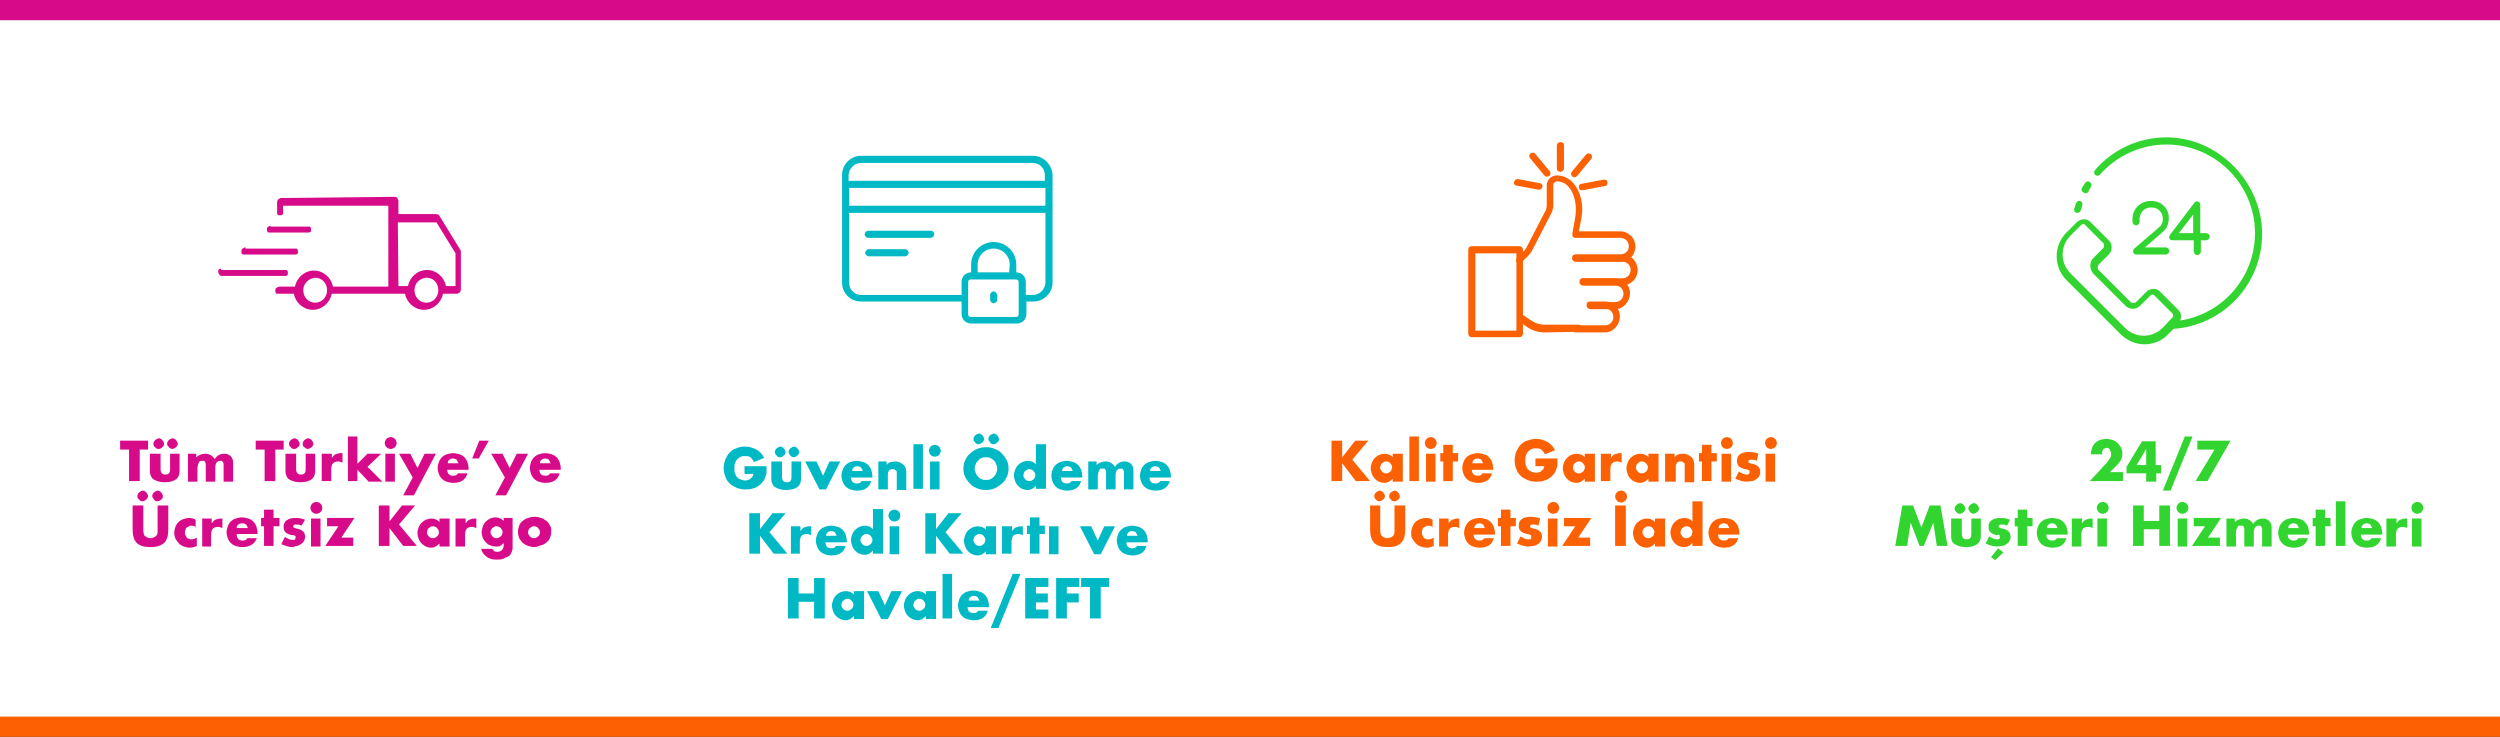 <?xml version="1.0" encoding="utf-8"?>
<!-- Generator: Adobe Illustrator 28.2.0, SVG Export Plug-In . SVG Version: 6.00 Build 0)  -->
<svg version="1.1" id="Layer_2_00000016795155146034925320000001757127745316479110_"
	 xmlns="http://www.w3.org/2000/svg" xmlns:xlink="http://www.w3.org/1999/xlink" x="0px" y="0px" viewBox="0 0 420.4 123.9"
	 style="enable-background:new 0 0 420.4 123.9;" xml:space="preserve">
<rect x="0" y="0" width="420.4" height="123.9" fill="#333333" stroke="none"/>
<style type="text/css">
	.st0{fill:#FFFFFF;}
	.st1{fill-rule:evenodd;clip-rule:evenodd;fill:#D70B8A;}
	.st2{fill:#32D530;}
	.st3{fill:#00B9C5;}
	.st4{fill:#FB6102;}
	.st5{enable-background:new    ;}
	.st6{fill:#D70B8A;}
</style>
<g id="Layer_1-2">
	<g>
		<rect y="1.7" class="st0" width="420.4" height="120.5"/>
	</g>
	<g>
		<path class="st1" d="M47.3,33.3c-0.2,0-0.3,0.1-0.5,0.2c-0.1,0.1-0.2,0.3-0.2,0.5v1.7c0,0.1,0,0.2,0,0.2s0.1,0.2,0.1,0.2
			c0.1,0.1,0.1,0.1,0.2,0.1s0.2,0,0.2,0s0.2,0,0.2,0s0.2-0.1,0.2-0.1c0.1-0.1,0.1-0.1,0.1-0.2c0-0.1,0-0.2,0-0.2v-1.1h17.7v13.6
			h-9.3c-0.3-1.5-1.6-2.7-3.2-2.7s-2.9,1.2-3.2,2.7h-2.6c-0.2,0-0.3,0.1-0.5,0.2s-0.2,0.3-0.2,0.5c0,0.1,0,0.2,0,0.2
			s0.1,0.2,0.1,0.2c0.1,0.1,0.1,0.1,0.2,0.1c0.1,0,0.2,0,0.2,0h2.6c0.3,1.5,1.6,2.7,3.2,2.7s2.9-1.2,3.2-2.7h12.3
			c0.3,1.5,1.6,2.7,3.2,2.7s2.9-1.2,3.2-2.7h2.3c0.2,0,0.3-0.1,0.5-0.2c0.1-0.1,0.2-0.3,0.2-0.5v-6.4c0-0.1,0-0.2-0.1-0.3l-3.5-5.7
			c-0.1-0.1-0.1-0.2-0.2-0.2c-0.1,0-0.2-0.1-0.3-0.1H67v-2.2c0-0.2-0.1-0.3-0.2-0.5s-0.3-0.2-0.5-0.2L47.3,33.3L47.3,33.3z
			 M66.9,37.4h6.5l3.2,5.2v5.5H75c-0.3-1.5-1.6-2.7-3.2-2.7s-2.9,1.2-3.2,2.7h-1.6L66.9,37.4L66.9,37.4z M45.5,38
			c-0.1,0-0.2,0-0.2,0S45,38.2,45,38.2c-0.1,0.1-0.1,0.1-0.1,0.2c0,0.1,0,0.2,0,0.2s0,0.2,0,0.2s0.1,0.2,0.1,0.2
			c0.1,0.1,0.1,0.1,0.2,0.1c0.1,0,0.2,0,0.2,0h6.4c0.1,0,0.2,0,0.2,0s0.2-0.1,0.2-0.1c0.1-0.1,0.1-0.1,0.1-0.2c0-0.1,0-0.2,0-0.2
			s0-0.2,0-0.2s-0.1-0.2-0.1-0.2c-0.1-0.1-0.1-0.1-0.2-0.1c-0.1,0-0.2,0-0.2,0H45.5z M41.3,41.6c-0.2,0-0.3,0.1-0.5,0.2
			s-0.2,0.3-0.2,0.5c0,0.1,0,0.2,0,0.2s0.1,0.2,0.1,0.2c0.1,0.1,0.1,0.1,0.2,0.1c0.1,0,0.2,0,0.2,0h8.5c0.1,0,0.2,0,0.2,0
			s0.2-0.1,0.2-0.1c0.1-0.1,0.1-0.1,0.1-0.2c0-0.1,0-0.2,0-0.2s0-0.2,0-0.2s-0.1-0.2-0.1-0.2c-0.1-0.1-0.1-0.1-0.2-0.1
			c-0.1,0-0.2,0-0.2,0H41.3L41.3,41.6z M37.2,45.2c-0.1,0-0.2,0-0.2,0s-0.2,0.1-0.2,0.1c-0.1,0.1-0.1,0.1-0.1,0.2c0,0.1,0,0.2,0,0.2
			c0,0.2,0.1,0.3,0.2,0.5s0.3,0.2,0.5,0.2h10.5c0.1,0,0.2,0,0.2,0s0.2-0.1,0.2-0.1s0.1-0.1,0.1-0.2c0-0.1,0-0.2,0-0.2s0-0.2,0-0.2
			s-0.1-0.2-0.1-0.2c-0.1-0.1-0.1-0.1-0.2-0.1c-0.1,0-0.2,0-0.2,0H37.2L37.2,45.2z M53,46.7C53,46.7,53.1,46.7,53,46.7
			c1.1,0,2,0.9,2,2.1s-0.9,2.1-2,2.1s-2-0.9-2-2.1S52,46.8,53,46.7z M71.7,46.7C71.7,46.7,71.8,46.7,71.7,46.7c1.2,0,2,0.9,2,2.1
			s-0.9,2.1-2,2.1s-2-0.9-2-2.1S70.6,46.8,71.7,46.7L71.7,46.7z"/>
	</g>
	<g>
		<g>
			<path class="st2" d="M364.3,23.1c-4.6,0-9,2-12,5.5c-0.2,0.2-0.2,0.6,0,0.8s0.6,0.2,0.8,0c2.8-3.2,6.9-5.1,11.2-5.1
				c8.2,0,14.9,6.7,14.9,14.9c0,7.4-5.4,13.6-12.6,14.7c0.3-0.6,0.2-1.3-0.3-1.8l-3-3c-0.6-0.7-1.7-0.7-2.4,0l-1.7,1.7
				c-0.2,0.2-0.7,0.2-0.9,0l-5.4-5.4c-0.2-0.2-0.2-0.7,0-0.9l1.7-1.7c0.3-0.3,0.5-0.7,0.5-1.2s-0.2-0.9-0.5-1.2l-3-3
				c-0.6-0.7-1.7-0.7-2.4,0l-1.7,1.7c-2.2,2.2-2.2,5.8,0,8l9.1,9.1c1.1,1.1,2.6,1.7,4,1.7s2.9-0.5,4-1.7l0.9-0.9
				c8.4-0.6,14.9-7.5,14.9-16S373.2,23.1,364.3,23.1L364.3,23.1L364.3,23.1z M363.7,55.1c-1.8,1.8-4.6,1.8-6.4,0l-9.1-9.1
				c-1.8-1.8-1.8-4.6,0-6.4l1.7-1.7c0.1-0.1,0.2-0.2,0.4-0.2s0.3,0,0.4,0.2l3,3c0.1,0.1,0.1,0.2,0.1,0.4s0,0.3-0.1,0.4l-1.7,1.7
				c-0.3,0.3-0.5,0.8-0.5,1.3s0.2,0.9,0.5,1.3l5.4,5.4c0.7,0.7,1.8,0.7,2.5,0l1.7-1.7c0.2-0.2,0.5-0.2,0.7,0l3,3
				c0.2,0.2,0.2,0.5,0,0.7L363.7,55.1L363.7,55.1L363.7,55.1z"/>
		</g>
		<g>
			<path class="st2" d="M349.8,33.8c-0.3-0.1-0.6,0.1-0.7,0.4s-0.2,0.6-0.3,0.9c-0.1,0.3,0.1,0.6,0.4,0.7c0,0,0.1,0,0.1,0
				c0.3,0,0.5-0.2,0.6-0.4c0.1-0.3,0.2-0.6,0.2-0.8C350.3,34.2,350.1,33.9,349.8,33.8L349.8,33.8z"/>
		</g>
		<g>
			<path class="st2" d="M350.4,32.4c0.1,0,0.2,0.1,0.3,0.1c0.2,0,0.4-0.1,0.5-0.3c0.1-0.3,0.3-0.5,0.4-0.8c0.2-0.3,0.1-0.6-0.2-0.8
				c-0.3-0.2-0.6-0.1-0.8,0.2c-0.2,0.3-0.3,0.5-0.5,0.8S350.1,32.2,350.4,32.4L350.4,32.4z"/>
		</g>
		<g>
			<path class="st2" d="M361.9,33.8h-0.3c-1.6,0-3,1.3-3,3v0.5c0,0.3,0.3,0.6,0.6,0.6s0.6-0.3,0.6-0.6v-0.5c0-1,0.8-1.9,1.8-1.9h0.3
				c1,0,1.8,0.8,1.8,1.9c0,0.6-0.2,1.1-0.6,1.4l-4.2,3.6c-0.2,0.2-0.2,0.4-0.2,0.6s0.3,0.4,0.5,0.4h5c0.3,0,0.6-0.3,0.6-0.6
				s-0.3-0.6-0.6-0.6h-3.5l3-2.6c0.7-0.6,1-1.4,1-2.3C364.8,35.2,363.5,33.8,361.9,33.8L361.9,33.8z"/>
		</g>
		<g>
			<path class="st2" d="M369.6,33.9c-0.2-0.1-0.5,0-0.6,0.2l-4.1,5.4c-0.1,0.2-0.2,0.4-0.1,0.6s0.3,0.3,0.5,0.3h3.6v1.9
				c0,0.3,0.3,0.6,0.6,0.6s0.6-0.3,0.6-0.6v-1.9h0.9c0.3,0,0.6-0.3,0.6-0.6s-0.3-0.6-0.6-0.6H370v-4.8
				C370,34.2,369.8,33.9,369.6,33.9L369.6,33.9z M368.8,39.2h-2.4l2.4-3.1V39.2z"/>
		</g>
	</g>
	<g>
		<g>
			<path class="st3" d="M173.7,26.2h-28.9c-1.8,0-3.2,1.5-3.2,3.2v18.1c0,1.8,1.4,3.2,3.2,3.2h16.9v2.1c0,0.9,0.7,1.6,1.6,1.6h7.7
				c0.9,0,1.6-0.7,1.6-1.6v-2.1h1.2c1.8,0,3.2-1.5,3.2-3.2V29.4C176.9,27.7,175.5,26.2,173.7,26.2L173.7,26.2z M142.8,31.6h33v3h-33
				C142.8,34.6,142.8,31.6,142.8,31.6z M144.8,27.4h28.9c1.1,0,2,0.9,2,2v1h-33v-1C142.8,28.3,143.7,27.4,144.8,27.4z M170.9,53.3
				h-7.7c-0.2,0-0.4-0.2-0.4-0.4v-5.5c0-0.2,0.2-0.4,0.4-0.4h7.7c0.2,0,0.4,0.2,0.4,0.4v2.8l0,0v2.7
				C171.3,53.1,171.1,53.3,170.9,53.3z M169.7,45.8h-5.3v-1.3c0-1.5,1.2-2.7,2.7-2.7s2.7,1.2,2.7,2.7L169.7,45.8L169.7,45.8
				L169.7,45.8z M173.7,49.6h-1.2v-2.2c0-0.9-0.7-1.6-1.6-1.6l0,0v-1.3c0-2.1-1.7-3.8-3.8-3.8s-3.8,1.7-3.8,3.8v1.3l0,0
				c-0.9,0-1.6,0.7-1.6,1.6v2.2h-16.9c-1.1,0-2-0.9-2-2V35.8h33v11.8C175.7,48.7,174.8,49.6,173.7,49.6L173.7,49.6z"/>
		</g>
		<g>
			<path class="st3" d="M167.1,49c-0.3,0-0.6,0.3-0.6,0.6v0.8c0,0.3,0.3,0.6,0.6,0.6s0.6-0.3,0.6-0.6v-0.8
				C167.6,49.3,167.4,49,167.1,49z"/>
		</g>
		<g>
			<path class="st3" d="M156.5,38.8h-10.5c-0.3,0-0.6,0.3-0.6,0.6s0.3,0.6,0.6,0.6h10.5c0.3,0,0.6-0.3,0.6-0.6
				S156.9,38.8,156.5,38.8L156.5,38.8z"/>
		</g>
		<g>
			<path class="st3" d="M152.2,41.9h-6.1c-0.3,0-0.6,0.3-0.6,0.6s0.3,0.6,0.6,0.6h6.1c0.3,0,0.6-0.3,0.6-0.6S152.5,41.9,152.2,41.9z
				"/>
		</g>
	</g>
	<g>
		<g>
			<path class="st4" d="M255.5,56.7h-8c-0.3,0-0.6-0.2-0.6-0.6V42c0-0.3,0.2-0.6,0.6-0.6h8c0.3,0,0.6,0.2,0.6,0.6v14.1
				C256.1,56.4,255.9,56.7,255.5,56.7L255.5,56.7z M248.1,55.6h6.9v-13h-6.9V55.6z"/>
		</g>
		<g>
			<path class="st4" d="M259.7,55.9c-1,0-2-0.3-2.9-0.9l-1.5-1.1c-0.2-0.2-0.3-0.5-0.1-0.8s0.5-0.3,0.8-0.2l1.5,1
				c0.7,0.5,1.5,0.7,2.3,0.7h5.6c0.3,0,0.6,0.2,0.6,0.6s-0.2,0.6-0.6,0.6L259.7,55.9L259.7,55.9z M271.6,52h-4.1
				c-0.3,0-0.6-0.2-0.6-0.6s0.2-0.6,0.6-0.6h4.1c0.8,0,1.4-0.6,1.4-1.4s-0.6-1.4-1.4-1.4h-5.3c-0.3,0-0.6-0.2-0.6-0.6
				s0.2-0.6,0.6-0.6h5.3c1.4,0,2.5,1.1,2.5,2.5S273,52,271.6,52z M255.5,44.4c-0.1,0-0.3-0.1-0.4-0.2c-0.2-0.2-0.2-0.6,0-0.8
				l0.8-0.8c0.3-0.3,0.6-0.6,0.8-1l3.1-6c0.2-0.3,0.3-0.7,0.3-1.1v-3.3c0-1,0.8-1.7,1.7-1.7c1.1,0,2.7,0.5,3.7,2.8
				c0.6,1.4,0.7,3,0.4,4.5l-0.4,2.1h7c0.7,0,1.3,0.3,1.8,0.8c0.5,0.5,0.7,1.1,0.7,1.8c0,0.7-0.3,1.3-0.7,1.8s-1.1,0.7-1.8,0.7H265
				c-0.3,0-0.6-0.2-0.6-0.6s0.2-0.6,0.6-0.6h7.5c0.4,0,0.7-0.2,1-0.4c0.3-0.3,0.4-0.6,0.4-1c0-0.8-0.6-1.4-1.4-1.4h-7.6
				c-0.2,0-0.3-0.1-0.4-0.2s-0.1-0.3-0.1-0.5l0.5-2.8c0.2-1.3,0.1-2.7-0.4-3.9c-0.6-1.4-1.5-2.1-2.7-2.1c-0.3,0-0.6,0.3-0.6,0.6v3.3
				c0,0.5-0.1,1.1-0.4,1.6l-3.1,6c-0.2,0.5-0.6,0.9-1,1.3l-0.8,0.8C255.8,44.4,255.7,44.4,255.5,44.4L255.5,44.4z"/>
		</g>
		<g>
			<path class="st4" d="M269.9,55.9h-5c-0.3,0-0.6-0.2-0.6-0.6s0.2-0.6,0.6-0.6h5c0.8,0,1.4-0.6,1.4-1.4c0-0.8-0.6-1.4-1.4-1.4h-2.5
				c-0.3,0-0.6-0.2-0.6-0.6s0.2-0.6,0.6-0.6h2.5c1.4,0,2.5,1.1,2.5,2.5S271.3,55.9,269.9,55.9L269.9,55.9z M272.8,48h-6.6
				c-0.3,0-0.6-0.2-0.6-0.6s0.2-0.6,0.6-0.6h6.6c0.8,0,1.4-0.6,1.4-1.4c0-0.4-0.1-0.7-0.4-1s-0.6-0.4-1-0.4H265
				c-0.3,0-0.6-0.2-0.6-0.6s0.2-0.6,0.6-0.6h7.8c0.7,0,1.3,0.3,1.8,0.7c0.5,0.5,0.7,1.1,0.8,1.8C275.4,46.9,274.2,48,272.8,48
				L272.8,48z M266,32c-0.3,0-0.5-0.2-0.5-0.5c0-0.3,0.1-0.6,0.5-0.6l3.7-0.7c0.3,0,0.6,0.1,0.6,0.5c0,0.3-0.1,0.6-0.5,0.6l-3.7,0.7
				C266.1,31.9,266,31.9,266,32L266,32z M258.8,31.9c0,0-0.1,0-0.1,0l-3.7-0.7c-0.3,0-0.5-0.3-0.4-0.6s0.3-0.5,0.6-0.5l3.7,0.7
				c0.3,0,0.5,0.3,0.5,0.6C259.3,31.7,259.1,31.9,258.8,31.9L258.8,31.9z M264.8,29.8c-0.1,0-0.2,0-0.4-0.1
				c-0.2-0.2-0.3-0.5-0.1-0.8l2.4-2.9c0.2-0.2,0.5-0.3,0.8-0.1c0.2,0.2,0.3,0.5,0.1,0.8l-2.4,2.9C265.1,29.7,264.9,29.8,264.8,29.8
				L264.8,29.8z M260.1,29.7c-0.2,0-0.3-0.1-0.4-0.2l-2.4-2.9c-0.2-0.2-0.2-0.6,0.1-0.8c0.2-0.2,0.6-0.2,0.8,0.1l2.4,2.9
				c0.2,0.2,0.2,0.6-0.1,0.8C260.3,29.7,260.2,29.7,260.1,29.7L260.1,29.7z M262.4,28.9c-0.3,0-0.6-0.2-0.6-0.6v-3.8
				c0-0.3,0.2-0.6,0.6-0.6s0.6,0.2,0.6,0.6v3.8C263,28.6,262.7,28.9,262.4,28.9z"/>
		</g>
	</g>
	<g class="st5">
		<path class="st6" d="M23.5,75.6v5.3h-1.8v-5.3h-1.5v-1.5h4.7v1.5H23.5z"/>
		<path class="st6" d="M27,76.3v2.6c0,0.6,0.3,0.9,0.8,0.9c0.6,0,0.8-0.3,0.8-0.9v-2.6h1.6v2.9c0,0.6-0.2,1.1-0.6,1.4
			s-1,0.5-1.9,0.5c-0.8,0-1.4-0.2-1.9-0.5c-0.4-0.3-0.6-0.8-0.6-1.4v-2.9H27z M25.8,74.6c0-0.1,0-0.2,0.1-0.3c0-0.1,0.1-0.2,0.2-0.3
			c0.1-0.1,0.2-0.1,0.3-0.2c0.1,0,0.2-0.1,0.3-0.1s0.2,0,0.3,0.1c0.1,0,0.2,0.1,0.3,0.2c0.1,0.1,0.1,0.2,0.2,0.3
			c0,0.1,0.1,0.2,0.1,0.3c0,0.2-0.1,0.5-0.3,0.6c-0.2,0.2-0.4,0.3-0.6,0.3c-0.3,0-0.5-0.1-0.6-0.3C25.9,75.1,25.8,74.9,25.8,74.6z
			 M28.1,74.6c0-0.1,0-0.2,0.1-0.3c0-0.1,0.1-0.2,0.2-0.3s0.2-0.1,0.3-0.2c0.1,0,0.2-0.1,0.3-0.1s0.2,0,0.3,0.1
			c0.1,0,0.2,0.1,0.3,0.2c0.1,0.1,0.1,0.2,0.2,0.3c0,0.1,0.1,0.2,0.1,0.3c0,0.1,0,0.2-0.1,0.3c0,0.1-0.1,0.2-0.2,0.3
			c-0.1,0.1-0.2,0.1-0.3,0.2c-0.1,0-0.2,0.1-0.3,0.1s-0.2,0-0.3-0.1c-0.1,0-0.2-0.1-0.3-0.2c-0.1-0.1-0.1-0.2-0.2-0.3
			C28.1,74.9,28.1,74.8,28.1,74.6z"/>
		<path class="st6" d="M31.4,76.3h1.6v0.6c0.4-0.4,1-0.6,1.5-0.6c0.7,0,1.2,0.3,1.6,0.9c0.4-0.6,0.9-0.9,1.6-0.9
			c0.2,0,0.4,0,0.6,0.1c0.2,0.1,0.4,0.2,0.5,0.3c0.1,0.1,0.2,0.3,0.3,0.5s0.1,0.5,0.1,0.8v3h-1.6v-2.3c0-0.2,0-0.4,0-0.6
			s-0.1-0.3-0.1-0.4c-0.1-0.1-0.1-0.1-0.2-0.2c-0.1,0-0.2,0-0.3,0c-0.5,0-0.8,0.4-0.8,1.2v2.3h-1.6v-2.3c0-0.2,0-0.4,0-0.6
			s-0.1-0.3-0.1-0.4c-0.1-0.1-0.1-0.2-0.2-0.2s-0.2,0-0.3,0c-0.1,0-0.2,0-0.3,0s-0.2,0.1-0.2,0.2c-0.1,0.1-0.1,0.2-0.2,0.4
			c0,0.2-0.1,0.4-0.1,0.6v2.3h-1.6V76.3z"/>
		<path class="st6" d="M46.3,75.6v5.3h-1.8v-5.3H43v-1.5h4.7v1.5H46.3z"/>
		<path class="st6" d="M49.8,76.3v2.6c0,0.6,0.3,0.9,0.8,0.9c0.6,0,0.8-0.3,0.8-0.9v-2.6h1.6v2.9c0,0.6-0.2,1.1-0.6,1.4
			s-1,0.5-1.9,0.5c-0.8,0-1.4-0.2-1.9-0.5c-0.4-0.3-0.6-0.8-0.6-1.4v-2.9H49.8z M48.6,74.6c0-0.1,0-0.2,0.1-0.3
			c0-0.1,0.1-0.2,0.2-0.3c0.1-0.1,0.2-0.1,0.3-0.2c0.1,0,0.2-0.1,0.3-0.1s0.2,0,0.3,0.1c0.1,0,0.2,0.1,0.3,0.2
			c0.1,0.1,0.1,0.2,0.2,0.3c0,0.1,0.1,0.2,0.1,0.3c0,0.2-0.1,0.5-0.3,0.6c-0.2,0.2-0.4,0.3-0.6,0.3c-0.3,0-0.5-0.1-0.6-0.3
			C48.7,75.1,48.6,74.9,48.6,74.6z M50.9,74.6c0-0.1,0-0.2,0.1-0.3c0-0.1,0.1-0.2,0.2-0.3s0.2-0.1,0.3-0.2c0.1,0,0.2-0.1,0.3-0.1
			s0.2,0,0.3,0.1c0.1,0,0.2,0.1,0.3,0.2c0.1,0.1,0.1,0.2,0.2,0.3c0,0.1,0.1,0.2,0.1,0.3c0,0.1,0,0.2-0.1,0.3c0,0.1-0.1,0.2-0.2,0.3
			c-0.1,0.1-0.2,0.1-0.3,0.2c-0.1,0-0.2,0.1-0.3,0.1s-0.2,0-0.3-0.1c-0.1,0-0.2-0.1-0.3-0.2C51.1,75.2,51,75.1,51,75
			C50.9,74.9,50.9,74.8,50.9,74.6z"/>
		<path class="st6" d="M54.2,76.3h1.6V77c0.2-0.3,0.4-0.5,0.6-0.6s0.6-0.2,0.9-0.2c0,0,0.1,0,0.1,0c0.1,0,0.1,0,0.2,0v1.6
			c-0.2-0.1-0.5-0.2-0.7-0.2c-0.4,0-0.7,0.1-0.9,0.3c-0.2,0.2-0.3,0.6-0.3,1v2h-1.6V76.3z"/>
		<path class="st6" d="M60.1,73.4v4.6l1.7-1.7h2.3l-2.3,2.2l2.5,2.5h-2.3L60.1,79v1.9h-1.6v-7.5H60.1z"/>
		<path class="st6" d="M64.7,74.5c0-0.1,0-0.2,0.1-0.4c0-0.1,0.1-0.2,0.2-0.3c0.1-0.1,0.2-0.2,0.3-0.2c0.1,0,0.2-0.1,0.4-0.1
			c0.1,0,0.2,0,0.4,0.1c0.1,0,0.2,0.1,0.3,0.2c0.1,0.1,0.2,0.2,0.2,0.3c0,0.1,0.1,0.2,0.1,0.4c0,0.1,0,0.2-0.1,0.4
			c0,0.1-0.1,0.2-0.2,0.3c-0.1,0.1-0.2,0.2-0.3,0.2c-0.1,0-0.2,0.1-0.4,0.1c-0.1,0-0.2,0-0.4-0.1c-0.1,0-0.2-0.1-0.3-0.2
			c-0.1-0.1-0.2-0.2-0.2-0.3C64.7,74.7,64.7,74.6,64.7,74.5z M66.4,76.3v4.7h-1.6v-4.7H66.4z"/>
		<path class="st6" d="M69.4,80.3l-2.3-4H69l1.2,2.4l1.2-2.4h1.9l-3.7,7h-1.8L69.4,80.3z"/>
		<path class="st6" d="M75.2,78.9c0,0.7,0.3,1.1,1,1.1c0.4,0,0.6-0.1,0.8-0.4h1.6c-0.3,1.1-1.1,1.6-2.4,1.6c-0.4,0-0.8-0.1-1.1-0.2
			c-0.3-0.1-0.6-0.3-0.8-0.5s-0.4-0.5-0.5-0.8c-0.1-0.3-0.2-0.6-0.2-1c0-0.4,0.1-0.7,0.2-1c0.1-0.3,0.3-0.6,0.5-0.8
			c0.2-0.2,0.5-0.4,0.8-0.5s0.7-0.2,1.1-0.2c0.4,0,0.7,0.1,1.1,0.2c0.3,0.1,0.6,0.3,0.8,0.5c0.2,0.2,0.4,0.5,0.5,0.8
			c0.1,0.3,0.2,0.7,0.2,1.1v0.2H75.2z M77.1,77.9c-0.1-0.2-0.2-0.4-0.3-0.6c-0.2-0.1-0.4-0.2-0.6-0.2c-0.3,0-0.5,0.1-0.6,0.2
			c-0.2,0.1-0.3,0.3-0.3,0.6H77.1z"/>
		<path class="st6" d="M80.6,74.1h1.6l-1.7,3h-1.1L80.6,74.1z"/>
		<path class="st6" d="M84.9,80.3l-2.3-4h1.9l1.2,2.4l1.2-2.4h1.9l-3.7,7h-1.8L84.9,80.3z"/>
		<path class="st6" d="M90.7,78.9c0,0.7,0.3,1.1,1,1.1c0.4,0,0.6-0.1,0.8-0.4h1.6c-0.3,1.1-1.1,1.6-2.4,1.6c-0.4,0-0.8-0.1-1.1-0.2
			c-0.3-0.1-0.6-0.3-0.8-0.5s-0.4-0.5-0.5-0.8c-0.1-0.3-0.2-0.6-0.2-1c0-0.4,0.1-0.7,0.2-1c0.1-0.3,0.3-0.6,0.5-0.8
			c0.2-0.2,0.5-0.4,0.8-0.5s0.7-0.2,1.1-0.2c0.4,0,0.7,0.1,1.1,0.2c0.3,0.1,0.6,0.3,0.8,0.5c0.2,0.2,0.4,0.5,0.5,0.8
			c0.1,0.3,0.2,0.7,0.2,1.1v0.2H90.7z M92.6,77.9c-0.1-0.2-0.2-0.4-0.3-0.6c-0.2-0.1-0.4-0.2-0.6-0.2c-0.3,0-0.5,0.1-0.6,0.2
			c-0.2,0.1-0.3,0.3-0.3,0.6H92.6z"/>
	</g>
	<g class="st5">
		<path class="st6" d="M24.1,85v3.7c0,0.2,0,0.4,0,0.6s0.1,0.4,0.1,0.6c0.1,0.2,0.2,0.3,0.4,0.4c0.2,0.1,0.4,0.2,0.7,0.2
			s0.5-0.1,0.7-0.2c0.2-0.1,0.3-0.2,0.4-0.4c0.1-0.2,0.1-0.4,0.1-0.6s0-0.4,0-0.6V85h1.8v4c0,1.1-0.2,1.8-0.7,2.3
			C27,91.8,26.3,92,25.3,92s-1.8-0.2-2.3-0.7c-0.5-0.5-0.7-1.3-0.7-2.3v-4H24.1z M23.1,83.4c0-0.1,0-0.2,0.1-0.3
			c0-0.1,0.1-0.2,0.2-0.3c0.1-0.1,0.2-0.1,0.3-0.2c0.1,0,0.2-0.1,0.3-0.1s0.2,0,0.3,0.1c0.1,0,0.2,0.1,0.3,0.2
			c0.1,0.1,0.1,0.2,0.2,0.3c0,0.1,0.1,0.2,0.1,0.3c0,0.1,0,0.2-0.1,0.3c0,0.1-0.1,0.2-0.2,0.3c-0.1,0.1-0.2,0.1-0.3,0.2
			c-0.1,0-0.2,0.1-0.3,0.1c-0.3,0-0.5-0.1-0.6-0.3C23.2,83.9,23.1,83.7,23.1,83.4z M25.6,83.4c0-0.1,0-0.2,0.1-0.3
			c0-0.1,0.1-0.2,0.2-0.3c0.1-0.1,0.2-0.1,0.3-0.2c0.1,0,0.2-0.1,0.3-0.1c0.1,0,0.2,0,0.3,0.1c0.1,0,0.2,0.1,0.3,0.2
			c0.1,0.1,0.1,0.2,0.2,0.3c0,0.1,0.1,0.2,0.1,0.3c0,0.3-0.1,0.5-0.3,0.6c-0.2,0.2-0.4,0.3-0.6,0.3c-0.3,0-0.5-0.1-0.6-0.3
			S25.6,83.7,25.6,83.4z"/>
		<path class="st6" d="M33.1,88.7c-0.3-0.2-0.6-0.3-0.9-0.3c-0.2,0-0.3,0-0.4,0.1s-0.3,0.1-0.4,0.2c-0.1,0.1-0.2,0.2-0.2,0.4
			c-0.1,0.1-0.1,0.3-0.1,0.5c0,0.2,0,0.3,0.1,0.4c0.1,0.1,0.1,0.3,0.2,0.4c0.1,0.1,0.2,0.2,0.4,0.2c0.1,0.1,0.3,0.1,0.4,0.1
			c0.3,0,0.6-0.1,0.9-0.3v1.4c-0.4,0.2-0.8,0.3-1.2,0.3c-0.3,0-0.7-0.1-1-0.2s-0.6-0.3-0.8-0.5s-0.4-0.5-0.6-0.8
			c-0.1-0.3-0.2-0.6-0.2-1s0.1-0.7,0.2-1s0.3-0.6,0.5-0.8s0.5-0.4,0.8-0.5s0.7-0.2,1-0.2c0.4,0,0.8,0.1,1.1,0.3V88.7z"/>
		<path class="st6" d="M34,87.2h1.6v0.8c0.2-0.3,0.4-0.5,0.6-0.6s0.6-0.2,0.9-0.2c0,0,0.1,0,0.1,0c0.1,0,0.1,0,0.2,0v1.6
			c-0.2-0.1-0.5-0.2-0.7-0.2c-0.4,0-0.7,0.1-0.9,0.3c-0.2,0.2-0.3,0.6-0.3,1v2H34V87.2z"/>
		<path class="st6" d="M39.8,89.8c0,0.7,0.3,1.1,1,1.1c0.4,0,0.6-0.1,0.8-0.4h1.6C42.8,91.5,42,92,40.7,92c-0.4,0-0.8-0.1-1.1-0.2
			c-0.3-0.1-0.6-0.3-0.8-0.5s-0.4-0.5-0.5-0.8c-0.1-0.3-0.2-0.6-0.2-1c0-0.4,0.1-0.7,0.2-1c0.1-0.3,0.3-0.6,0.5-0.8
			c0.2-0.2,0.5-0.4,0.8-0.5s0.7-0.2,1.1-0.2c0.4,0,0.7,0.1,1.1,0.2c0.3,0.1,0.6,0.3,0.8,0.5c0.2,0.2,0.4,0.5,0.5,0.8
			c0.1,0.3,0.2,0.7,0.2,1.1v0.2H39.8z M41.7,88.8c-0.1-0.2-0.2-0.4-0.3-0.6C41.2,88.1,41,88,40.7,88c-0.3,0-0.5,0.1-0.6,0.2
			c-0.2,0.1-0.3,0.3-0.3,0.6H41.7z"/>
		<path class="st6" d="M46,88.5v3.3h-1.6v-3.3h-0.5v-1.4h0.5v-1.4H46v1.4H47v1.4H46z"/>
		<path class="st6" d="M50.7,88.4c-0.3-0.2-0.6-0.2-0.9-0.2c-0.2,0-0.3,0-0.4,0.1s-0.1,0.1-0.1,0.2c0,0.1,0,0.1,0,0.1s0,0.1,0.1,0.1
			c0.1,0,0.1,0.1,0.2,0.1c0.1,0,0.2,0.1,0.4,0.1c0.5,0.1,0.8,0.3,1,0.5c0.2,0.2,0.3,0.5,0.3,0.9c0,0.3-0.1,0.5-0.2,0.7
			s-0.3,0.4-0.5,0.5s-0.4,0.3-0.7,0.3S49.5,92,49.2,92c-0.6,0-1.2-0.2-1.9-0.5l0.6-1.2c0.5,0.3,0.9,0.5,1.3,0.5c0.2,0,0.3,0,0.4-0.1
			c0.1-0.1,0.1-0.2,0.1-0.3c0-0.1,0-0.1,0-0.2c0,0,0-0.1-0.1-0.1s-0.1-0.1-0.2-0.1S49.2,90,49.1,90c-0.5-0.1-0.9-0.3-1.1-0.5
			s-0.3-0.5-0.3-0.8c0-0.3,0-0.5,0.1-0.7c0.1-0.2,0.2-0.4,0.4-0.5c0.2-0.1,0.4-0.3,0.7-0.3c0.3-0.1,0.5-0.1,0.9-0.1
			c0.5,0,1,0.1,1.5,0.3L50.7,88.4z"/>
		<path class="st6" d="M52.2,85.4c0-0.1,0-0.2,0.1-0.4c0-0.1,0.1-0.2,0.2-0.3c0.1-0.1,0.2-0.2,0.3-0.2c0.1,0,0.2-0.1,0.4-0.1
			c0.1,0,0.2,0,0.4,0.1c0.1,0,0.2,0.1,0.3,0.2c0.1,0.1,0.2,0.2,0.2,0.3c0,0.1,0.1,0.2,0.1,0.4c0,0.1,0,0.2-0.1,0.4
			c0,0.1-0.1,0.2-0.2,0.3c-0.1,0.1-0.2,0.2-0.3,0.2c-0.1,0-0.2,0.1-0.4,0.1c-0.1,0-0.2,0-0.4-0.1c-0.1,0-0.2-0.1-0.3-0.2
			c-0.1-0.1-0.2-0.2-0.2-0.3C52.2,85.6,52.2,85.5,52.2,85.4z M53.9,87.2v4.7h-1.6v-4.7H53.9z"/>
		<path class="st6" d="M57.4,90.4h2v1.4h-4.7l2.2-3.3H55v-1.4h4.6L57.4,90.4z"/>
		<path class="st6" d="M65.4,87.8l2.2-2.8h2.2l-2.7,3.2l3,3.6h-2.3l-2.3-3v3h-1.8V85h1.8V87.8z"/>
		<path class="st6" d="M73.9,87.2h1.7v4.7h-1.7v-0.5c-0.4,0.4-0.8,0.7-1.4,0.7c-0.3,0-0.7-0.1-0.9-0.2s-0.5-0.3-0.7-0.5
			c-0.2-0.2-0.4-0.5-0.5-0.8c-0.1-0.3-0.2-0.6-0.2-1c0-0.3,0.1-0.6,0.2-0.9c0.1-0.3,0.3-0.6,0.5-0.8c0.2-0.2,0.5-0.4,0.7-0.5
			c0.3-0.1,0.6-0.2,0.9-0.2c0.6,0,1.1,0.2,1.4,0.6V87.2z M71.8,89.5c0,0.2,0,0.3,0.1,0.4c0.1,0.1,0.1,0.2,0.2,0.3s0.2,0.2,0.3,0.2
			c0.1,0.1,0.3,0.1,0.4,0.1c0.1,0,0.3,0,0.4-0.1c0.1-0.1,0.2-0.1,0.3-0.2s0.2-0.2,0.2-0.3c0.1-0.1,0.1-0.3,0.1-0.4
			c0-0.1,0-0.3-0.1-0.4c-0.1-0.1-0.1-0.2-0.2-0.3s-0.2-0.2-0.3-0.2c-0.1-0.1-0.3-0.1-0.4-0.1c-0.2,0-0.3,0-0.4,0.1
			c-0.1,0.1-0.2,0.1-0.3,0.2s-0.2,0.2-0.2,0.3C71.9,89.2,71.8,89.3,71.8,89.5z"/>
		<path class="st6" d="M76.7,87.2h1.6v0.8c0.2-0.3,0.4-0.5,0.6-0.6s0.6-0.2,0.9-0.2c0,0,0.1,0,0.1,0c0.1,0,0.1,0,0.2,0v1.6
			c-0.2-0.1-0.5-0.2-0.7-0.2c-0.4,0-0.7,0.1-0.9,0.3c-0.2,0.2-0.3,0.6-0.3,1v2h-1.6V87.2z"/>
		<path class="st6" d="M86.2,87.2v4.3c0,0.3,0,0.5,0,0.7c0,0.2-0.1,0.4-0.1,0.5c-0.1,0.2-0.2,0.4-0.3,0.6c-0.2,0.2-0.3,0.3-0.6,0.4
			c-0.2,0.1-0.5,0.2-0.7,0.3c-0.3,0.1-0.6,0.1-0.9,0.1c-0.4,0-0.7,0-1-0.1s-0.6-0.2-0.8-0.4c-0.2-0.2-0.4-0.3-0.6-0.6
			c-0.1-0.2-0.2-0.4-0.3-0.7h1.9c0.1,0.3,0.4,0.5,0.8,0.5c0.3,0,0.6-0.1,0.8-0.3s0.3-0.5,0.3-0.8v-0.4c-0.1,0.1-0.2,0.2-0.3,0.3
			c-0.1,0.1-0.2,0.1-0.3,0.2c-0.1,0-0.2,0.1-0.4,0.1c-0.1,0-0.3,0-0.4,0c-0.3,0-0.6-0.1-0.9-0.2c-0.3-0.1-0.5-0.3-0.7-0.5
			c-0.2-0.2-0.4-0.5-0.5-0.7c-0.1-0.3-0.2-0.6-0.2-1c0-0.4,0.1-0.7,0.2-1s0.3-0.6,0.5-0.8c0.2-0.2,0.5-0.4,0.7-0.5s0.6-0.2,0.9-0.2
			c0.6,0,1,0.2,1.4,0.6v-0.5H86.2z M82.5,89.5c0,0.2,0,0.3,0.1,0.4c0.1,0.1,0.1,0.2,0.2,0.3s0.2,0.2,0.3,0.2
			c0.1,0.1,0.3,0.1,0.4,0.1c0.1,0,0.3,0,0.4-0.1c0.1-0.1,0.2-0.1,0.3-0.2s0.2-0.2,0.2-0.3c0.1-0.1,0.1-0.3,0.1-0.4
			c0-0.2,0-0.3-0.1-0.4c-0.1-0.1-0.1-0.2-0.2-0.3c-0.1-0.1-0.2-0.2-0.3-0.2c-0.1-0.1-0.3-0.1-0.4-0.1c-0.1,0-0.3,0-0.4,0.1
			s-0.2,0.1-0.3,0.2c-0.1,0.1-0.2,0.2-0.2,0.3C82.5,89.2,82.5,89.3,82.5,89.5z"/>
		<path class="st6" d="M87.1,89.4c0-0.3,0.1-0.7,0.2-1c0.1-0.3,0.3-0.6,0.6-0.8c0.2-0.2,0.5-0.4,0.9-0.5c0.3-0.1,0.7-0.2,1.1-0.2
			c0.4,0,0.8,0.1,1.1,0.2c0.3,0.1,0.6,0.3,0.9,0.5c0.3,0.2,0.4,0.5,0.6,0.8s0.2,0.6,0.2,1s-0.1,0.7-0.2,1c-0.1,0.3-0.3,0.6-0.6,0.8
			c-0.2,0.2-0.5,0.4-0.9,0.5S90.3,92,89.9,92c-0.4,0-0.8-0.1-1.1-0.2s-0.6-0.3-0.9-0.5c-0.2-0.2-0.4-0.5-0.6-0.8
			C87.2,90.2,87.1,89.8,87.1,89.4z M88.8,89.5c0,0.2,0,0.3,0.1,0.4c0.1,0.1,0.1,0.2,0.2,0.3s0.2,0.2,0.3,0.2
			c0.1,0.1,0.3,0.1,0.4,0.1c0.1,0,0.3,0,0.4-0.1c0.1-0.1,0.2-0.1,0.3-0.2c0.1-0.1,0.2-0.2,0.2-0.3c0.1-0.1,0.1-0.3,0.1-0.4
			c0-0.1,0-0.3-0.1-0.4c-0.1-0.1-0.1-0.2-0.2-0.3c-0.1-0.1-0.2-0.2-0.3-0.2c-0.1-0.1-0.3-0.1-0.4-0.1c-0.1,0-0.3,0-0.4,0.1
			c-0.1,0.1-0.2,0.1-0.3,0.2c-0.1,0.1-0.2,0.2-0.2,0.3C88.9,89.2,88.8,89.3,88.8,89.5z"/>
	</g>
	<g class="st5">
		<path class="st3" d="M125.4,78.4h3.5c0,0.4,0,0.7,0,1c0,0.3-0.1,0.6-0.2,0.8c-0.1,0.4-0.3,0.7-0.5,0.9c-0.2,0.3-0.5,0.5-0.8,0.7
			s-0.6,0.3-1,0.4c-0.4,0.1-0.7,0.1-1.1,0.1c-0.5,0-1-0.1-1.5-0.3c-0.4-0.2-0.8-0.4-1.1-0.7c-0.3-0.3-0.6-0.7-0.7-1.1
			c-0.2-0.4-0.3-0.9-0.3-1.5c0-0.5,0.1-1,0.3-1.5c0.2-0.4,0.4-0.8,0.7-1.1s0.7-0.6,1.1-0.7c0.4-0.2,0.9-0.3,1.5-0.3
			c0.7,0,1.3,0.2,1.9,0.5s1,0.8,1.3,1.4l-1.7,0.7c-0.2-0.4-0.4-0.6-0.6-0.8c-0.3-0.2-0.5-0.2-0.9-0.2c-0.3,0-0.5,0-0.7,0.1
			s-0.4,0.2-0.6,0.4c-0.2,0.2-0.3,0.4-0.4,0.7c-0.1,0.3-0.1,0.6-0.1,0.9c0,0.3,0,0.6,0.1,0.8s0.2,0.5,0.3,0.6
			c0.2,0.2,0.3,0.3,0.6,0.4c0.2,0.1,0.5,0.2,0.8,0.2c0.2,0,0.3,0,0.5-0.1c0.2,0,0.3-0.1,0.4-0.2s0.2-0.2,0.3-0.3
			c0.1-0.1,0.1-0.3,0.2-0.5h-1.5V78.4z"/>
		<path class="st3" d="M131.5,77.6v2.6c0,0.6,0.3,0.9,0.8,0.9c0.6,0,0.8-0.3,0.8-0.9v-2.6h1.6v2.9c0,0.6-0.2,1.1-0.6,1.4
			s-1,0.5-1.9,0.5c-0.8,0-1.4-0.2-1.9-0.5c-0.4-0.3-0.6-0.8-0.6-1.4v-2.9H131.5z M130.3,76c0-0.1,0-0.2,0.1-0.3
			c0-0.1,0.1-0.2,0.2-0.3c0.1-0.1,0.2-0.1,0.3-0.2c0.1,0,0.2-0.1,0.3-0.1s0.2,0,0.3,0.1c0.1,0,0.2,0.1,0.3,0.2
			c0.1,0.1,0.1,0.2,0.2,0.3c0,0.1,0.1,0.2,0.1,0.3c0,0.2-0.1,0.5-0.3,0.6c-0.2,0.2-0.4,0.3-0.6,0.3c-0.3,0-0.5-0.1-0.6-0.3
			C130.4,76.4,130.3,76.2,130.3,76z M132.6,76c0-0.1,0-0.2,0.1-0.3c0-0.1,0.1-0.2,0.2-0.3s0.2-0.1,0.3-0.2c0.1,0,0.2-0.1,0.3-0.1
			s0.2,0,0.3,0.1c0.1,0,0.2,0.1,0.3,0.2c0.1,0.1,0.1,0.2,0.2,0.3c0,0.1,0.1,0.2,0.1,0.3c0,0.1,0,0.2-0.1,0.3c0,0.1-0.1,0.2-0.2,0.3
			c-0.1,0.1-0.2,0.1-0.3,0.2c-0.1,0-0.2,0.1-0.3,0.1s-0.2,0-0.3-0.1c-0.1,0-0.2-0.1-0.3-0.2c-0.1-0.1-0.1-0.2-0.2-0.3
			C132.7,76.2,132.6,76.1,132.6,76z"/>
		<path class="st3" d="M137.3,77.6l1.1,2.4l1.1-2.4h1.8l-2.4,4.7h-1.1l-2.4-4.7H137.3z"/>
		<path class="st3" d="M143.1,80.2c0,0.7,0.3,1.1,1,1.1c0.4,0,0.6-0.1,0.8-0.4h1.6c-0.3,1.1-1.1,1.6-2.4,1.6c-0.4,0-0.8-0.1-1.1-0.2
			c-0.3-0.1-0.6-0.3-0.8-0.5s-0.4-0.5-0.5-0.8c-0.1-0.3-0.2-0.6-0.2-1c0-0.4,0.1-0.7,0.2-1c0.1-0.3,0.3-0.6,0.5-0.8
			c0.2-0.2,0.5-0.4,0.8-0.5s0.7-0.2,1.1-0.2c0.4,0,0.7,0.1,1.1,0.2c0.3,0.1,0.6,0.3,0.8,0.5c0.2,0.2,0.4,0.5,0.5,0.8
			c0.1,0.3,0.2,0.7,0.2,1.1v0.2H143.1z M145.1,79.2c-0.1-0.2-0.2-0.4-0.3-0.6c-0.2-0.1-0.4-0.2-0.6-0.2c-0.3,0-0.5,0.1-0.6,0.2
			c-0.2,0.1-0.3,0.3-0.3,0.6H145.1z"/>
		<path class="st3" d="M147.5,77.6h1.6v0.6c0.2-0.3,0.5-0.5,0.7-0.5s0.5-0.1,0.8-0.1c0.3,0,0.6,0.1,0.8,0.2c0.2,0.1,0.4,0.3,0.6,0.4
			c0.1,0.2,0.2,0.3,0.3,0.5c0,0.2,0.1,0.4,0.1,0.7v3h-1.6v-2.4c0-0.2,0-0.4,0-0.6s-0.1-0.3-0.2-0.3c-0.1-0.1-0.2-0.1-0.2-0.2
			c-0.1,0-0.2,0-0.3,0c-0.3,0-0.5,0.1-0.6,0.2c-0.1,0.2-0.2,0.4-0.2,0.7v2.5h-1.6V77.6z"/>
		<path class="st3" d="M155.2,74.7v7.5h-1.6v-7.5H155.2z"/>
		<path class="st3" d="M156.2,75.8c0-0.1,0-0.2,0.1-0.4c0-0.1,0.1-0.2,0.2-0.3c0.1-0.1,0.2-0.2,0.3-0.2c0.1,0,0.2-0.1,0.4-0.1
			c0.1,0,0.2,0,0.4,0.1c0.1,0,0.2,0.1,0.3,0.2c0.1,0.1,0.2,0.2,0.2,0.3c0,0.1,0.1,0.2,0.1,0.4c0,0.1,0,0.2-0.1,0.4
			c0,0.1-0.1,0.2-0.2,0.3c-0.1,0.1-0.2,0.2-0.3,0.2c-0.1,0-0.2,0.1-0.4,0.1c-0.1,0-0.2,0-0.4-0.1c-0.1,0-0.2-0.1-0.3-0.2
			c-0.1-0.1-0.2-0.2-0.2-0.3C156.3,76,156.2,75.9,156.2,75.8z M158,77.6v4.7h-1.6v-4.7H158z"/>
		<path class="st3" d="M162,78.8c0-0.5,0.1-1,0.3-1.4c0.2-0.4,0.4-0.8,0.8-1.1c0.3-0.3,0.7-0.6,1.2-0.8c0.5-0.2,1-0.3,1.5-0.3
			c0.6,0,1.1,0.1,1.5,0.3c0.5,0.2,0.9,0.4,1.2,0.8c0.3,0.3,0.6,0.7,0.8,1.1c0.2,0.4,0.3,0.9,0.3,1.4c0,0.5-0.1,1-0.3,1.4
			c-0.2,0.4-0.4,0.8-0.8,1.1s-0.7,0.6-1.2,0.8c-0.5,0.2-1,0.3-1.5,0.3c-0.6,0-1.1-0.1-1.5-0.3c-0.5-0.2-0.9-0.4-1.2-0.8
			c-0.3-0.3-0.6-0.7-0.8-1.1C162.1,79.8,162,79.3,162,78.8z M163.7,73.8c0-0.1,0-0.2,0.1-0.3c0-0.1,0.1-0.2,0.2-0.3
			c0.1-0.1,0.2-0.1,0.3-0.2c0.1,0,0.2-0.1,0.3-0.1s0.2,0,0.3,0.1c0.1,0,0.2,0.1,0.3,0.2c0.1,0.1,0.1,0.2,0.2,0.3
			c0,0.1,0.1,0.2,0.1,0.3c0,0.1,0,0.2-0.1,0.3c0,0.1-0.1,0.2-0.2,0.3s-0.2,0.1-0.3,0.2c-0.1,0-0.2,0.1-0.3,0.1
			c-0.3,0-0.5-0.1-0.6-0.3C163.8,74.3,163.7,74.1,163.7,73.8z M163.9,78.8c0,0.3,0.1,0.5,0.2,0.8c0.1,0.2,0.2,0.4,0.4,0.6
			c0.2,0.2,0.4,0.3,0.6,0.4c0.2,0.1,0.5,0.1,0.7,0.1s0.5,0,0.7-0.1c0.2-0.1,0.4-0.2,0.6-0.4c0.2-0.2,0.3-0.4,0.4-0.6
			c0.1-0.2,0.2-0.5,0.2-0.8s-0.1-0.5-0.2-0.8s-0.2-0.4-0.4-0.6c-0.2-0.2-0.4-0.3-0.6-0.4c-0.2-0.1-0.5-0.1-0.7-0.1s-0.5,0-0.7,0.1
			c-0.2,0.1-0.4,0.2-0.6,0.4c-0.2,0.2-0.3,0.4-0.4,0.6S163.9,78.5,163.9,78.8z M166.2,73.8c0-0.1,0-0.2,0.1-0.3
			c0-0.1,0.1-0.2,0.2-0.3c0.1-0.1,0.2-0.1,0.3-0.2c0.1,0,0.2-0.1,0.3-0.1s0.2,0,0.3,0.1c0.1,0,0.2,0.1,0.3,0.2
			c0.1,0.1,0.1,0.2,0.2,0.3c0,0.1,0.1,0.2,0.1,0.3c0,0.3-0.1,0.5-0.3,0.6c-0.2,0.2-0.4,0.3-0.6,0.3c-0.3,0-0.5-0.1-0.6-0.3
			S166.2,74.1,166.2,73.8z"/>
		<path class="st3" d="M174.2,74.7h1.7v7.5h-1.7v-0.5c-0.4,0.4-0.8,0.7-1.4,0.7c-0.3,0-0.7-0.1-0.9-0.2c-0.3-0.1-0.5-0.3-0.7-0.5
			c-0.2-0.2-0.4-0.5-0.5-0.8c-0.1-0.3-0.2-0.6-0.2-1c0-0.3,0.1-0.6,0.2-0.9c0.1-0.3,0.3-0.6,0.5-0.8c0.2-0.2,0.5-0.4,0.7-0.5
			c0.3-0.1,0.6-0.2,0.9-0.2c0.6,0,1.1,0.2,1.4,0.6V74.7z M172.1,79.9c0,0.2,0,0.3,0.1,0.4c0.1,0.1,0.1,0.2,0.2,0.3s0.2,0.2,0.3,0.2
			c0.1,0.1,0.3,0.1,0.4,0.1c0.1,0,0.3,0,0.4-0.1c0.1-0.1,0.2-0.1,0.3-0.2s0.2-0.2,0.2-0.3c0.1-0.1,0.1-0.3,0.1-0.4
			c0-0.1,0-0.3-0.1-0.4c-0.1-0.1-0.1-0.2-0.2-0.3s-0.2-0.2-0.3-0.2c-0.1-0.1-0.3-0.1-0.4-0.1c-0.1,0-0.3,0-0.4,0.1
			c-0.1,0.1-0.2,0.1-0.3,0.2c-0.1,0.1-0.2,0.2-0.2,0.3C172.2,79.6,172.1,79.7,172.1,79.9z"/>
		<path class="st3" d="M178.4,80.2c0,0.7,0.3,1.1,1,1.1c0.4,0,0.6-0.1,0.8-0.4h1.6c-0.3,1.1-1.1,1.6-2.4,1.6c-0.4,0-0.8-0.1-1.1-0.2
			c-0.3-0.1-0.6-0.3-0.8-0.5s-0.4-0.5-0.5-0.8c-0.1-0.3-0.2-0.6-0.2-1c0-0.4,0.1-0.7,0.2-1c0.1-0.3,0.3-0.6,0.5-0.8
			c0.2-0.2,0.5-0.4,0.8-0.5s0.7-0.2,1.1-0.2c0.4,0,0.7,0.1,1.1,0.2c0.3,0.1,0.6,0.3,0.8,0.5c0.2,0.2,0.4,0.5,0.5,0.8
			c0.1,0.3,0.2,0.7,0.2,1.1v0.2H178.4z M180.4,79.2c-0.1-0.2-0.2-0.4-0.3-0.6c-0.2-0.1-0.4-0.2-0.6-0.2c-0.3,0-0.5,0.1-0.6,0.2
			c-0.2,0.1-0.3,0.3-0.3,0.6H180.4z"/>
		<path class="st3" d="M182.8,77.6h1.6v0.6c0.4-0.4,1-0.6,1.5-0.6c0.7,0,1.2,0.3,1.6,0.9c0.4-0.6,0.9-0.9,1.6-0.9
			c0.2,0,0.4,0,0.6,0.1c0.2,0.1,0.4,0.2,0.5,0.3c0.1,0.1,0.2,0.3,0.3,0.5s0.1,0.5,0.1,0.8v3h-1.6v-2.3c0-0.2,0-0.4,0-0.6
			s-0.1-0.3-0.1-0.4c-0.1-0.1-0.1-0.1-0.2-0.2c-0.1,0-0.2,0-0.3,0c-0.5,0-0.8,0.4-0.8,1.2v2.3H186v-2.3c0-0.2,0-0.4,0-0.6
			s-0.1-0.3-0.1-0.4c-0.1-0.1-0.1-0.2-0.2-0.2s-0.2,0-0.3,0c-0.1,0-0.2,0-0.3,0s-0.2,0.1-0.2,0.2c-0.1,0.1-0.1,0.2-0.2,0.4
			c0,0.2-0.1,0.4-0.1,0.6v2.3h-1.6V77.6z"/>
		<path class="st3" d="M193.3,80.2c0,0.7,0.3,1.1,1,1.1c0.4,0,0.6-0.1,0.8-0.4h1.6c-0.3,1.1-1.1,1.6-2.4,1.6c-0.4,0-0.8-0.1-1.1-0.2
			c-0.3-0.1-0.6-0.3-0.8-0.5s-0.4-0.5-0.5-0.8c-0.1-0.3-0.2-0.6-0.2-1c0-0.4,0.1-0.7,0.2-1c0.1-0.3,0.3-0.6,0.5-0.8
			c0.2-0.2,0.5-0.4,0.8-0.5s0.7-0.2,1.1-0.2c0.4,0,0.7,0.1,1.1,0.2c0.3,0.1,0.6,0.3,0.8,0.5c0.2,0.2,0.4,0.5,0.5,0.8
			c0.1,0.3,0.2,0.7,0.2,1.1v0.2H193.3z M195.2,79.2c-0.1-0.2-0.2-0.4-0.3-0.6c-0.2-0.1-0.4-0.2-0.6-0.2c-0.3,0-0.5,0.1-0.6,0.2
			c-0.2,0.1-0.3,0.3-0.3,0.6H195.2z"/>
	</g>
	<g class="st5">
		<path class="st3" d="M127.7,89.1l2.2-2.8h2.2l-2.7,3.2l3,3.6h-2.3l-2.3-3v3H126v-6.8h1.8V89.1z"/>
		<path class="st3" d="M133,88.5h1.6v0.8c0.2-0.3,0.4-0.5,0.6-0.6c0.3-0.1,0.6-0.2,0.9-0.2c0,0,0.1,0,0.1,0c0.1,0,0.1,0,0.2,0V90
			c-0.2-0.1-0.5-0.2-0.7-0.2c-0.4,0-0.7,0.1-0.9,0.3c-0.2,0.2-0.3,0.6-0.3,1v2H133V88.5z"/>
		<path class="st3" d="M138.8,91.1c0,0.7,0.3,1.1,1,1.1c0.4,0,0.6-0.1,0.8-0.4h1.6c-0.3,1.1-1.1,1.6-2.4,1.6c-0.4,0-0.8-0.1-1.1-0.2
			c-0.3-0.1-0.6-0.3-0.8-0.5c-0.2-0.2-0.4-0.5-0.5-0.8s-0.2-0.6-0.2-1c0-0.4,0.1-0.7,0.2-1c0.1-0.3,0.3-0.6,0.5-0.8
			c0.2-0.2,0.5-0.4,0.8-0.5c0.3-0.1,0.7-0.2,1.1-0.2c0.4,0,0.7,0.1,1.1,0.2c0.3,0.1,0.6,0.3,0.8,0.5c0.2,0.2,0.4,0.5,0.5,0.8
			c0.1,0.3,0.2,0.7,0.2,1.1v0.2H138.8z M140.7,90.1c-0.1-0.2-0.2-0.4-0.3-0.6c-0.2-0.1-0.4-0.2-0.6-0.2c-0.3,0-0.5,0.1-0.6,0.2
			s-0.3,0.3-0.3,0.6H140.7z"/>
		<path class="st3" d="M146.8,85.6h1.7v7.5h-1.7v-0.5c-0.4,0.4-0.8,0.7-1.4,0.7c-0.3,0-0.7-0.1-0.9-0.2c-0.3-0.1-0.5-0.3-0.7-0.5
			c-0.2-0.2-0.4-0.5-0.5-0.8c-0.1-0.3-0.2-0.6-0.2-1c0-0.3,0.1-0.6,0.2-0.9c0.1-0.3,0.3-0.6,0.5-0.8c0.2-0.2,0.5-0.4,0.7-0.5
			c0.3-0.1,0.6-0.2,0.9-0.2c0.6,0,1.1,0.2,1.4,0.6V85.6z M144.7,90.8c0,0.2,0,0.3,0.1,0.4c0.1,0.1,0.1,0.2,0.2,0.3s0.2,0.2,0.3,0.2
			c0.1,0.1,0.3,0.1,0.4,0.1c0.1,0,0.3,0,0.4-0.1c0.1-0.1,0.2-0.1,0.3-0.2s0.2-0.2,0.2-0.3c0.1-0.1,0.1-0.3,0.1-0.4
			c0-0.1,0-0.3-0.1-0.4c-0.1-0.1-0.1-0.2-0.2-0.3s-0.2-0.2-0.3-0.2c-0.1-0.1-0.3-0.1-0.4-0.1s-0.3,0-0.4,0.1
			c-0.1,0.1-0.2,0.1-0.3,0.2s-0.2,0.2-0.2,0.3C144.7,90.5,144.7,90.6,144.7,90.8z"/>
		<path class="st3" d="M149.4,86.7c0-0.1,0-0.2,0.1-0.4c0-0.1,0.1-0.2,0.2-0.3s0.2-0.2,0.3-0.2c0.1,0,0.2-0.1,0.4-0.1
			c0.1,0,0.2,0,0.4,0.1c0.1,0,0.2,0.1,0.3,0.2s0.2,0.2,0.2,0.3c0,0.1,0.1,0.2,0.1,0.4c0,0.1,0,0.2-0.1,0.4c0,0.1-0.1,0.2-0.2,0.3
			s-0.2,0.2-0.3,0.2c-0.1,0-0.2,0.1-0.4,0.1c-0.1,0-0.2,0-0.4-0.1c-0.1,0-0.2-0.1-0.3-0.2s-0.2-0.2-0.2-0.3
			C149.4,86.9,149.4,86.8,149.4,86.7z M151.2,88.5v4.7h-1.6v-4.7H151.2z"/>
		<path class="st3" d="M157.3,89.1l2.2-2.8h2.2l-2.7,3.2l3,3.6h-2.3l-2.3-3v3h-1.8v-6.8h1.8V89.1z"/>
		<path class="st3" d="M165.8,88.5h1.7v4.7h-1.7v-0.5c-0.4,0.4-0.8,0.7-1.4,0.7c-0.3,0-0.7-0.1-0.9-0.2c-0.3-0.1-0.5-0.3-0.7-0.5
			c-0.2-0.2-0.4-0.5-0.5-0.8s-0.2-0.6-0.2-1c0-0.3,0.1-0.6,0.2-0.9c0.1-0.3,0.3-0.6,0.5-0.8c0.2-0.2,0.5-0.4,0.7-0.5
			c0.3-0.1,0.6-0.2,0.9-0.2c0.6,0,1.1,0.2,1.4,0.6V88.5z M163.7,90.8c0,0.2,0,0.3,0.1,0.4c0.1,0.1,0.1,0.2,0.2,0.3s0.2,0.2,0.3,0.2
			c0.1,0.1,0.3,0.1,0.4,0.1c0.1,0,0.3,0,0.4-0.1c0.1-0.1,0.2-0.1,0.3-0.2s0.2-0.2,0.2-0.3s0.1-0.3,0.1-0.4c0-0.1,0-0.3-0.1-0.4
			c-0.1-0.1-0.1-0.2-0.2-0.3s-0.2-0.2-0.3-0.2c-0.1-0.1-0.3-0.1-0.4-0.1c-0.2,0-0.3,0-0.4,0.1c-0.1,0.1-0.2,0.1-0.3,0.2
			s-0.2,0.2-0.2,0.3C163.8,90.5,163.7,90.6,163.7,90.8z"/>
		<path class="st3" d="M168.6,88.5h1.6v0.8c0.2-0.3,0.4-0.5,0.6-0.6c0.3-0.1,0.6-0.2,0.9-0.2c0,0,0.1,0,0.1,0c0.1,0,0.1,0,0.2,0V90
			c-0.2-0.1-0.5-0.2-0.7-0.2c-0.4,0-0.7,0.1-0.9,0.3c-0.2,0.2-0.3,0.6-0.3,1v2h-1.6V88.5z"/>
		<path class="st3" d="M174.8,89.8v3.3h-1.6v-3.3h-0.5v-1.4h0.5v-1.4h1.6v1.4h0.9v1.4H174.8z"/>
		<path class="st3" d="M178,88.5v4.7h-1.6v-4.7H178z"/>
		<path class="st3" d="M183.5,88.5l1.1,2.4l1.1-2.4h1.8l-2.4,4.7h-1.1l-2.4-4.7H183.5z"/>
		<path class="st3" d="M189.4,91.1c0,0.7,0.3,1.1,1,1.1c0.4,0,0.6-0.1,0.8-0.4h1.6c-0.3,1.1-1.1,1.6-2.4,1.6c-0.4,0-0.8-0.1-1.1-0.2
			c-0.3-0.1-0.6-0.3-0.8-0.5c-0.2-0.2-0.4-0.5-0.5-0.8s-0.2-0.6-0.2-1c0-0.4,0.1-0.7,0.2-1c0.1-0.3,0.3-0.6,0.5-0.8
			c0.2-0.2,0.5-0.4,0.8-0.5c0.3-0.1,0.7-0.2,1.1-0.2c0.4,0,0.7,0.1,1.1,0.2c0.3,0.1,0.6,0.3,0.8,0.5c0.2,0.2,0.4,0.5,0.5,0.8
			c0.1,0.3,0.2,0.7,0.2,1.1v0.2H189.4z M191.3,90.1c-0.1-0.2-0.2-0.4-0.3-0.6c-0.2-0.1-0.4-0.2-0.6-0.2c-0.3,0-0.5,0.1-0.6,0.2
			s-0.3,0.3-0.3,0.6H191.3z"/>
	</g>
	<g class="st5">
		<path class="st3" d="M134.3,99.8h2.6v-2.6h1.8v6.8h-1.8v-2.8h-2.6v2.8h-1.8v-6.8h1.8V99.8z"/>
		<path class="st3" d="M143.6,99.4h1.7v4.7h-1.7v-0.5c-0.4,0.4-0.8,0.7-1.4,0.7c-0.3,0-0.7-0.1-0.9-0.2s-0.5-0.3-0.7-0.5
			c-0.2-0.2-0.4-0.5-0.5-0.8c-0.1-0.3-0.2-0.6-0.2-1c0-0.3,0.1-0.6,0.2-0.9c0.1-0.3,0.3-0.6,0.5-0.8c0.2-0.2,0.5-0.4,0.7-0.5
			c0.3-0.1,0.6-0.2,0.9-0.2c0.6,0,1.1,0.2,1.4,0.6V99.4z M141.5,101.7c0,0.2,0,0.3,0.1,0.4c0.1,0.1,0.1,0.2,0.2,0.3s0.2,0.2,0.3,0.2
			c0.1,0.1,0.3,0.1,0.4,0.1c0.1,0,0.3,0,0.4-0.1c0.1-0.1,0.2-0.1,0.3-0.2s0.2-0.2,0.2-0.3c0.1-0.1,0.1-0.3,0.1-0.4
			c0-0.1,0-0.3-0.1-0.4c-0.1-0.1-0.1-0.2-0.2-0.3s-0.2-0.2-0.3-0.2c-0.1-0.1-0.3-0.1-0.4-0.1c-0.2,0-0.3,0-0.4,0.1
			c-0.1,0.1-0.2,0.1-0.3,0.2s-0.2,0.2-0.2,0.3C141.5,101.4,141.5,101.5,141.5,101.7z"/>
		<path class="st3" d="M147.7,99.4l1.1,2.4l1.1-2.4h1.8l-2.4,4.7h-1.1l-2.4-4.7H147.7z"/>
		<path class="st3" d="M155.7,99.4h1.7v4.7h-1.7v-0.5c-0.4,0.4-0.8,0.7-1.4,0.7c-0.3,0-0.7-0.1-0.9-0.2s-0.5-0.3-0.7-0.5
			c-0.2-0.2-0.4-0.5-0.5-0.8c-0.1-0.3-0.2-0.6-0.2-1c0-0.3,0.1-0.6,0.2-0.9c0.1-0.3,0.3-0.6,0.5-0.8c0.2-0.2,0.5-0.4,0.7-0.5
			c0.3-0.1,0.6-0.2,0.9-0.2c0.6,0,1.1,0.2,1.4,0.6V99.4z M153.6,101.7c0,0.2,0,0.3,0.1,0.4c0.1,0.1,0.1,0.2,0.2,0.3s0.2,0.2,0.3,0.2
			c0.1,0.1,0.3,0.1,0.4,0.1c0.1,0,0.3,0,0.4-0.1c0.1-0.1,0.2-0.1,0.3-0.2s0.2-0.2,0.2-0.3c0.1-0.1,0.1-0.3,0.1-0.4
			c0-0.1,0-0.3-0.1-0.4c-0.1-0.1-0.1-0.2-0.2-0.3s-0.2-0.2-0.3-0.2c-0.1-0.1-0.3-0.1-0.4-0.1c-0.2,0-0.3,0-0.4,0.1
			c-0.1,0.1-0.2,0.1-0.3,0.2s-0.2,0.2-0.2,0.3C153.7,101.4,153.6,101.5,153.6,101.7z"/>
		<path class="st3" d="M160.1,96.5v7.5h-1.6v-7.5H160.1z"/>
		<path class="st3" d="M162.7,102c0,0.7,0.3,1.1,1,1.1c0.4,0,0.6-0.1,0.8-0.4h1.6c-0.3,1.1-1.1,1.6-2.4,1.6c-0.4,0-0.8-0.1-1.1-0.2
			c-0.3-0.1-0.6-0.3-0.8-0.5s-0.4-0.5-0.5-0.8c-0.1-0.3-0.2-0.6-0.2-1c0-0.4,0.1-0.7,0.2-1c0.1-0.3,0.3-0.6,0.5-0.8
			c0.2-0.2,0.5-0.4,0.8-0.5s0.7-0.2,1.1-0.2c0.4,0,0.7,0.1,1.1,0.2c0.3,0.1,0.6,0.3,0.8,0.5c0.2,0.2,0.4,0.5,0.5,0.8
			c0.1,0.3,0.2,0.7,0.2,1.1v0.2H162.7z M164.7,101c-0.1-0.2-0.2-0.4-0.3-0.6c-0.2-0.1-0.4-0.2-0.6-0.2c-0.3,0-0.5,0.1-0.6,0.2
			c-0.2,0.1-0.3,0.3-0.3,0.6H164.7z"/>
		<path class="st3" d="M170.3,96.5h1.3l-3.7,9.1h-1.3L170.3,96.5z"/>
		<path class="st3" d="M176.3,98.7h-2.1v1.1h2v1.5h-2v1.2h2.1v1.5h-3.9v-6.8h3.9V98.7z"/>
		<path class="st3" d="M181.5,98.7h-2.1v1.1h2v1.5h-2v2.7h-1.8v-6.8h3.9V98.7z"/>
		<path class="st3" d="M185.1,98.7v5.3h-1.8v-5.3h-1.5v-1.5h4.7v1.5H185.1z"/>
	</g>
	<g class="st5">
		<path class="st4" d="M225.7,76.9l2.2-2.8h2.2l-2.7,3.2l3,3.6H228l-2.3-3v3h-1.8v-6.8h1.8V76.9z"/>
		<path class="st4" d="M234.2,76.3h1.7v4.7h-1.7v-0.5c-0.4,0.4-0.8,0.7-1.4,0.7c-0.3,0-0.7-0.1-0.9-0.2c-0.3-0.1-0.5-0.3-0.7-0.5
			c-0.2-0.2-0.4-0.5-0.5-0.8s-0.2-0.6-0.2-1c0-0.3,0.1-0.6,0.2-0.9c0.1-0.3,0.3-0.6,0.5-0.8c0.2-0.2,0.5-0.4,0.7-0.5
			c0.3-0.1,0.6-0.2,0.9-0.2c0.6,0,1.1,0.2,1.4,0.6V76.3z M232.1,78.6c0,0.2,0,0.3,0.1,0.4c0.1,0.1,0.1,0.2,0.2,0.3s0.2,0.2,0.3,0.2
			c0.1,0.1,0.3,0.1,0.4,0.1c0.1,0,0.3,0,0.4-0.1c0.1-0.1,0.2-0.1,0.3-0.2s0.2-0.2,0.2-0.3s0.1-0.3,0.1-0.4c0-0.1,0-0.3-0.1-0.4
			c-0.1-0.1-0.1-0.2-0.2-0.3s-0.2-0.2-0.3-0.2c-0.1-0.1-0.3-0.1-0.4-0.1c-0.2,0-0.3,0-0.4,0.1c-0.1,0.1-0.2,0.1-0.3,0.2
			s-0.2,0.2-0.2,0.3C232.2,78.3,232.1,78.4,232.1,78.6z"/>
		<path class="st4" d="M238.6,73.4v7.5H237v-7.5H238.6z"/>
		<path class="st4" d="M239.6,74.5c0-0.1,0-0.2,0.1-0.4c0-0.1,0.1-0.2,0.2-0.3c0.1-0.1,0.2-0.2,0.3-0.2c0.1,0,0.2-0.1,0.4-0.1
			s0.2,0,0.4,0.1c0.1,0,0.2,0.1,0.3,0.2c0.1,0.1,0.2,0.2,0.2,0.3c0,0.1,0.1,0.2,0.1,0.4c0,0.1,0,0.2-0.1,0.4s-0.1,0.2-0.2,0.3
			c-0.1,0.1-0.2,0.2-0.3,0.2c-0.1,0-0.2,0.1-0.4,0.1s-0.2,0-0.4-0.1c-0.1,0-0.2-0.1-0.3-0.2c-0.1-0.1-0.2-0.2-0.2-0.3
			S239.6,74.6,239.6,74.5z M241.4,76.3v4.7h-1.6v-4.7H241.4z"/>
		<path class="st4" d="M244.3,77.6v3.3h-1.6v-3.3h-0.5v-1.4h0.5v-1.4h1.6v1.4h0.9v1.4H244.3z"/>
		<path class="st4" d="M247.5,78.9c0,0.7,0.3,1.1,1,1.1c0.4,0,0.6-0.1,0.8-0.4h1.6c-0.3,1.1-1.1,1.6-2.4,1.6c-0.4,0-0.8-0.1-1.1-0.2
			s-0.6-0.3-0.8-0.5c-0.2-0.2-0.4-0.5-0.5-0.8c-0.1-0.3-0.2-0.6-0.2-1c0-0.4,0.1-0.7,0.2-1c0.1-0.3,0.3-0.6,0.5-0.8s0.5-0.4,0.8-0.5
			c0.3-0.1,0.7-0.2,1.1-0.2c0.4,0,0.7,0.1,1.1,0.2s0.6,0.3,0.8,0.5c0.2,0.2,0.4,0.5,0.5,0.8c0.1,0.3,0.2,0.7,0.2,1.1v0.2H247.5z
			 M249.4,77.9c-0.1-0.2-0.2-0.4-0.3-0.6c-0.2-0.1-0.4-0.2-0.6-0.2c-0.3,0-0.5,0.1-0.6,0.2c-0.2,0.1-0.3,0.3-0.3,0.6H249.4z"/>
		<path class="st4" d="M258.4,77.1h3.5c0,0.4,0,0.7,0,1c0,0.3-0.1,0.6-0.2,0.8c-0.1,0.4-0.3,0.7-0.5,0.9c-0.2,0.3-0.5,0.5-0.8,0.7
			c-0.3,0.2-0.6,0.3-1,0.4c-0.4,0.1-0.7,0.1-1.1,0.1c-0.5,0-1-0.1-1.5-0.3c-0.4-0.2-0.8-0.4-1.1-0.7c-0.3-0.3-0.6-0.7-0.7-1.1
			c-0.2-0.4-0.3-0.9-0.3-1.5c0-0.5,0.1-1,0.3-1.5c0.2-0.4,0.4-0.8,0.7-1.1c0.3-0.3,0.7-0.6,1.1-0.7s0.9-0.3,1.5-0.3
			c0.7,0,1.3,0.2,1.9,0.5c0.5,0.3,1,0.8,1.3,1.4l-1.7,0.7c-0.2-0.4-0.4-0.6-0.6-0.8c-0.3-0.2-0.5-0.2-0.9-0.2c-0.3,0-0.5,0-0.7,0.1
			s-0.4,0.2-0.6,0.4c-0.2,0.2-0.3,0.4-0.4,0.7c-0.1,0.3-0.1,0.6-0.1,0.9c0,0.3,0,0.6,0.1,0.8c0.1,0.2,0.2,0.5,0.3,0.6
			c0.2,0.2,0.3,0.3,0.6,0.4s0.5,0.2,0.8,0.2c0.2,0,0.3,0,0.5-0.1c0.2,0,0.3-0.1,0.4-0.2c0.1-0.1,0.2-0.2,0.3-0.3
			c0.1-0.1,0.1-0.3,0.2-0.5h-1.5V77.1z"/>
		<path class="st4" d="M266.5,76.3h1.7v4.7h-1.7v-0.5c-0.4,0.4-0.8,0.7-1.4,0.7c-0.3,0-0.7-0.1-0.9-0.2c-0.3-0.1-0.5-0.3-0.7-0.5
			c-0.2-0.2-0.4-0.5-0.5-0.8c-0.1-0.3-0.2-0.6-0.2-1c0-0.3,0.1-0.6,0.2-0.9c0.1-0.3,0.3-0.6,0.5-0.8c0.2-0.2,0.5-0.4,0.7-0.5
			c0.3-0.1,0.6-0.2,0.9-0.2c0.6,0,1.1,0.2,1.4,0.6V76.3z M264.5,78.6c0,0.2,0,0.3,0.1,0.4c0.1,0.1,0.1,0.2,0.2,0.3s0.2,0.2,0.3,0.2
			c0.1,0.1,0.3,0.1,0.4,0.1c0.1,0,0.3,0,0.4-0.1c0.1-0.1,0.2-0.1,0.3-0.2s0.2-0.2,0.2-0.3c0.1-0.1,0.1-0.3,0.1-0.4
			c0-0.1,0-0.3-0.1-0.4c-0.1-0.1-0.1-0.2-0.2-0.3s-0.2-0.2-0.3-0.2c-0.1-0.1-0.3-0.1-0.4-0.1c-0.2,0-0.3,0-0.4,0.1
			c-0.1,0.1-0.2,0.1-0.3,0.2s-0.2,0.2-0.2,0.3S264.5,78.4,264.5,78.6z"/>
		<path class="st4" d="M269.3,76.3h1.6V77c0.2-0.3,0.4-0.5,0.6-0.6c0.3-0.1,0.6-0.2,0.9-0.2c0,0,0.1,0,0.1,0s0.1,0,0.2,0v1.6
			c-0.2-0.1-0.5-0.2-0.7-0.2c-0.4,0-0.7,0.1-0.9,0.3c-0.2,0.2-0.3,0.6-0.3,1v2h-1.6V76.3z"/>
		<path class="st4" d="M277.2,76.3h1.7v4.7h-1.7v-0.5c-0.4,0.4-0.8,0.7-1.4,0.7c-0.3,0-0.7-0.1-0.9-0.2c-0.3-0.1-0.5-0.3-0.7-0.5
			c-0.2-0.2-0.4-0.5-0.5-0.8c-0.1-0.3-0.2-0.6-0.2-1c0-0.3,0.1-0.6,0.2-0.9c0.1-0.3,0.3-0.6,0.5-0.8c0.2-0.2,0.5-0.4,0.7-0.5
			c0.3-0.1,0.6-0.2,0.9-0.2c0.6,0,1.1,0.2,1.4,0.6V76.3z M275.1,78.6c0,0.2,0,0.3,0.1,0.4c0.1,0.1,0.1,0.2,0.2,0.3s0.2,0.2,0.3,0.2
			c0.1,0.1,0.3,0.1,0.4,0.1c0.1,0,0.3,0,0.4-0.1c0.1-0.1,0.2-0.1,0.3-0.2s0.2-0.2,0.2-0.3c0.1-0.1,0.1-0.3,0.1-0.4
			c0-0.1,0-0.3-0.1-0.4c-0.1-0.1-0.1-0.2-0.2-0.3s-0.2-0.2-0.3-0.2c-0.1-0.1-0.3-0.1-0.4-0.1c-0.2,0-0.3,0-0.4,0.1
			c-0.1,0.1-0.2,0.1-0.3,0.2s-0.2,0.2-0.2,0.3S275.1,78.4,275.1,78.6z"/>
		<path class="st4" d="M280,76.3h1.6v0.6c0.2-0.3,0.5-0.5,0.7-0.5c0.2-0.1,0.5-0.1,0.8-0.1c0.3,0,0.6,0.1,0.8,0.2
			c0.2,0.1,0.4,0.3,0.6,0.4c0.1,0.2,0.2,0.3,0.3,0.5c0,0.2,0.1,0.4,0.1,0.7v3h-1.6v-2.4c0-0.2,0-0.4,0-0.6s-0.1-0.3-0.2-0.3
			c-0.1-0.1-0.2-0.1-0.2-0.2c-0.1,0-0.2,0-0.3,0c-0.3,0-0.5,0.1-0.6,0.2c-0.1,0.2-0.2,0.4-0.2,0.7v2.5H280V76.3z"/>
		<path class="st4" d="M287.8,77.6v3.3h-1.6v-3.3h-0.5v-1.4h0.5v-1.4h1.6v1.4h0.9v1.4H287.8z"/>
		<path class="st4" d="M289.4,74.5c0-0.1,0-0.2,0.1-0.4c0-0.1,0.1-0.2,0.2-0.3s0.2-0.2,0.3-0.2c0.1,0,0.2-0.1,0.4-0.1
			c0.1,0,0.2,0,0.4,0.1c0.1,0,0.2,0.1,0.3,0.2s0.2,0.2,0.2,0.3c0,0.1,0.1,0.2,0.1,0.4c0,0.1,0,0.2-0.1,0.4c0,0.1-0.1,0.2-0.2,0.3
			s-0.2,0.2-0.3,0.2c-0.1,0-0.2,0.1-0.4,0.1c-0.1,0-0.2,0-0.4-0.1c-0.1,0-0.2-0.1-0.3-0.2s-0.2-0.2-0.2-0.3
			C289.4,74.7,289.4,74.6,289.4,74.5z M291.1,76.3v4.7h-1.6v-4.7H291.1z"/>
		<path class="st4" d="M295.4,77.5c-0.3-0.2-0.6-0.2-0.9-0.2c-0.2,0-0.3,0-0.4,0.1s-0.1,0.1-0.1,0.2c0,0.1,0,0.1,0,0.1
			c0,0,0,0.1,0.1,0.1c0.1,0,0.1,0.1,0.2,0.1s0.2,0.1,0.4,0.1c0.5,0.1,0.8,0.3,1,0.5c0.2,0.2,0.3,0.5,0.3,0.9c0,0.3-0.1,0.5-0.2,0.7
			c-0.1,0.2-0.3,0.4-0.5,0.5c-0.2,0.1-0.4,0.3-0.7,0.3s-0.6,0.1-0.9,0.1c-0.6,0-1.2-0.2-1.9-0.5l0.6-1.2c0.5,0.3,0.9,0.5,1.3,0.5
			c0.2,0,0.3,0,0.4-0.1s0.1-0.2,0.1-0.3c0-0.1,0-0.1,0-0.2c0,0,0-0.1-0.1-0.1c0,0-0.1-0.1-0.2-0.1s-0.2-0.1-0.4-0.1
			c-0.5-0.1-0.9-0.3-1.1-0.5c-0.2-0.2-0.3-0.5-0.3-0.8c0-0.3,0-0.5,0.1-0.7c0.1-0.2,0.2-0.4,0.4-0.5c0.2-0.1,0.4-0.3,0.7-0.3
			c0.3-0.1,0.5-0.1,0.9-0.1c0.5,0,1,0.1,1.5,0.3L295.4,77.5z"/>
		<path class="st4" d="M296.8,74.5c0-0.1,0-0.2,0.1-0.4c0-0.1,0.1-0.2,0.2-0.3c0.1-0.1,0.2-0.2,0.3-0.2c0.1,0,0.2-0.1,0.4-0.1
			s0.2,0,0.4,0.1c0.1,0,0.2,0.1,0.3,0.2c0.1,0.1,0.2,0.2,0.2,0.3c0,0.1,0.1,0.2,0.1,0.4c0,0.1,0,0.2-0.1,0.4s-0.1,0.2-0.2,0.3
			c-0.1,0.1-0.2,0.2-0.3,0.2c-0.1,0-0.2,0.1-0.4,0.1s-0.2,0-0.4-0.1c-0.1,0-0.2-0.1-0.3-0.2c-0.1-0.1-0.2-0.2-0.2-0.3
			S296.8,74.6,296.8,74.5z M298.5,76.3v4.7h-1.6v-4.7H298.5z"/>
	</g>
	<g class="st5">
		<path class="st4" d="M232.1,85v3.7c0,0.2,0,0.4,0,0.6c0,0.2,0.1,0.4,0.1,0.6c0.1,0.2,0.2,0.3,0.4,0.4c0.2,0.1,0.4,0.2,0.7,0.2
			c0.3,0,0.5-0.1,0.7-0.2c0.2-0.1,0.3-0.2,0.4-0.4c0.1-0.2,0.1-0.4,0.1-0.6c0-0.2,0-0.4,0-0.6V85h1.8v4c0,1.1-0.2,1.8-0.7,2.3
			c-0.5,0.5-1.2,0.7-2.2,0.7s-1.8-0.2-2.3-0.7c-0.5-0.5-0.7-1.3-0.7-2.3v-4H232.1z M231.1,83.4c0-0.1,0-0.2,0.1-0.3
			c0-0.1,0.1-0.2,0.2-0.3c0.1-0.1,0.2-0.1,0.3-0.2c0.1,0,0.2-0.1,0.3-0.1s0.2,0,0.3,0.1c0.1,0,0.2,0.1,0.3,0.2
			c0.1,0.1,0.1,0.2,0.2,0.3c0,0.1,0.1,0.2,0.1,0.3c0,0.1,0,0.2-0.1,0.3c0,0.1-0.1,0.2-0.2,0.3s-0.2,0.1-0.3,0.2
			c-0.1,0-0.2,0.1-0.3,0.1c-0.3,0-0.5-0.1-0.6-0.3C231.2,83.9,231.1,83.7,231.1,83.4z M233.6,83.4c0-0.1,0-0.2,0.1-0.3
			c0-0.1,0.1-0.2,0.2-0.3c0.1-0.1,0.2-0.1,0.3-0.2c0.1,0,0.2-0.1,0.3-0.1c0.1,0,0.2,0,0.3,0.1c0.1,0,0.2,0.1,0.3,0.2
			c0.1,0.1,0.1,0.2,0.2,0.3c0,0.1,0.1,0.2,0.1,0.3c0,0.3-0.1,0.5-0.3,0.6c-0.2,0.2-0.4,0.3-0.6,0.3c-0.3,0-0.5-0.1-0.6-0.3
			C233.7,83.9,233.6,83.7,233.6,83.4z"/>
		<path class="st4" d="M241.1,88.7c-0.3-0.2-0.6-0.3-0.9-0.3c-0.2,0-0.3,0-0.4,0.1c-0.1,0.1-0.3,0.1-0.4,0.2s-0.2,0.2-0.2,0.4
			c-0.1,0.1-0.1,0.3-0.1,0.5c0,0.2,0,0.3,0.1,0.4c0.1,0.1,0.1,0.3,0.2,0.4c0.1,0.1,0.2,0.2,0.4,0.2c0.1,0.1,0.3,0.1,0.4,0.1
			c0.3,0,0.6-0.1,0.9-0.3v1.4c-0.4,0.2-0.8,0.3-1.2,0.3c-0.3,0-0.7-0.1-1-0.2s-0.6-0.3-0.8-0.5c-0.2-0.2-0.4-0.5-0.6-0.8
			s-0.2-0.6-0.2-1s0.1-0.7,0.2-1c0.1-0.3,0.3-0.6,0.5-0.8c0.2-0.2,0.5-0.4,0.8-0.5c0.3-0.1,0.7-0.2,1-0.2c0.4,0,0.8,0.1,1.1,0.3
			V88.7z"/>
		<path class="st4" d="M242,87.2h1.6v0.8c0.2-0.3,0.4-0.5,0.6-0.6c0.3-0.1,0.6-0.2,0.9-0.2c0,0,0.1,0,0.1,0c0.1,0,0.1,0,0.2,0v1.6
			c-0.2-0.1-0.5-0.2-0.7-0.2c-0.4,0-0.7,0.1-0.9,0.3c-0.2,0.2-0.3,0.6-0.3,1v2H242V87.2z"/>
		<path class="st4" d="M247.8,89.8c0,0.7,0.3,1.1,1,1.1c0.4,0,0.6-0.1,0.8-0.4h1.6c-0.3,1.1-1.1,1.6-2.4,1.6c-0.4,0-0.8-0.1-1.1-0.2
			c-0.3-0.1-0.6-0.3-0.8-0.5c-0.2-0.2-0.4-0.5-0.5-0.8s-0.2-0.6-0.2-1c0-0.4,0.1-0.7,0.2-1c0.1-0.3,0.3-0.6,0.5-0.8
			c0.2-0.2,0.5-0.4,0.8-0.5c0.3-0.1,0.7-0.2,1.1-0.2c0.4,0,0.7,0.1,1.1,0.2c0.3,0.1,0.6,0.3,0.8,0.5c0.2,0.2,0.4,0.5,0.5,0.8
			c0.1,0.3,0.2,0.7,0.2,1.1v0.2H247.8z M249.7,88.8c-0.1-0.2-0.2-0.4-0.3-0.6c-0.2-0.1-0.4-0.2-0.6-0.2c-0.3,0-0.5,0.1-0.6,0.2
			s-0.3,0.3-0.3,0.6H249.7z"/>
		<path class="st4" d="M254,88.5v3.3h-1.6v-3.3h-0.5v-1.4h0.5v-1.4h1.6v1.4h0.9v1.4H254z"/>
		<path class="st4" d="M258.7,88.4c-0.3-0.2-0.6-0.2-0.9-0.2c-0.2,0-0.3,0-0.4,0.1s-0.1,0.1-0.1,0.2c0,0.1,0,0.1,0,0.1
			c0,0,0,0.1,0.1,0.1c0.1,0,0.1,0.1,0.2,0.1s0.2,0.1,0.4,0.1c0.5,0.1,0.8,0.3,1,0.5c0.2,0.2,0.3,0.5,0.3,0.9c0,0.3-0.1,0.5-0.2,0.7
			c-0.1,0.2-0.3,0.4-0.5,0.5c-0.2,0.1-0.4,0.3-0.7,0.3s-0.6,0.1-0.9,0.1c-0.6,0-1.2-0.2-1.9-0.5l0.6-1.2c0.5,0.3,0.9,0.5,1.3,0.5
			c0.2,0,0.3,0,0.4-0.1s0.1-0.2,0.1-0.3c0-0.1,0-0.1,0-0.2c0,0,0-0.1-0.1-0.1c0,0-0.1-0.1-0.2-0.1s-0.2-0.1-0.4-0.1
			c-0.5-0.1-0.9-0.3-1.1-0.5c-0.2-0.2-0.3-0.5-0.3-0.8c0-0.3,0-0.5,0.1-0.7c0.1-0.2,0.2-0.4,0.4-0.5c0.2-0.1,0.4-0.3,0.7-0.3
			c0.3-0.1,0.5-0.1,0.9-0.1c0.5,0,1,0.1,1.5,0.3L258.7,88.4z"/>
		<path class="st4" d="M260.2,85.4c0-0.1,0-0.2,0.1-0.4c0-0.1,0.1-0.2,0.2-0.3c0.1-0.1,0.2-0.2,0.3-0.2c0.1,0,0.2-0.1,0.4-0.1
			s0.2,0,0.4,0.1c0.1,0,0.2,0.1,0.3,0.2c0.1,0.1,0.2,0.2,0.2,0.3c0,0.1,0.1,0.2,0.1,0.4c0,0.1,0,0.2-0.1,0.4s-0.1,0.2-0.2,0.3
			c-0.1,0.1-0.2,0.2-0.3,0.2c-0.1,0-0.2,0.1-0.4,0.1s-0.2,0-0.4-0.1c-0.1,0-0.2-0.1-0.3-0.2c-0.1-0.1-0.2-0.2-0.2-0.3
			S260.2,85.5,260.2,85.4z M261.9,87.2v4.7h-1.6v-4.7H261.9z"/>
		<path class="st4" d="M265.4,90.4h2v1.4h-4.7l2.2-3.3H263v-1.4h4.6L265.4,90.4z"/>
		<path class="st4" d="M271.6,83.5c0-0.1,0-0.2,0.1-0.4c0-0.1,0.1-0.2,0.2-0.3s0.2-0.2,0.3-0.2c0.1,0,0.2-0.1,0.4-0.1s0.2,0,0.4,0.1
			c0.1,0,0.2,0.1,0.3,0.2c0.1,0.1,0.2,0.2,0.2,0.3s0.1,0.2,0.1,0.4s0,0.2-0.1,0.4c0,0.1-0.1,0.2-0.2,0.3c-0.1,0.1-0.2,0.1-0.3,0.2
			s-0.2,0.1-0.4,0.1s-0.2,0-0.4-0.1c-0.1,0-0.2-0.1-0.3-0.2s-0.1-0.2-0.2-0.3C271.6,83.7,271.6,83.6,271.6,83.5z M273.4,85v6.8h-1.8
			V85H273.4z"/>
		<path class="st4" d="M278.3,87.2h1.7v4.7h-1.7v-0.5c-0.4,0.4-0.8,0.7-1.4,0.7c-0.3,0-0.7-0.1-0.9-0.2c-0.3-0.1-0.5-0.3-0.7-0.5
			c-0.2-0.2-0.4-0.5-0.5-0.8s-0.2-0.6-0.2-1c0-0.3,0.1-0.6,0.2-0.9c0.1-0.3,0.3-0.6,0.5-0.8c0.2-0.2,0.5-0.4,0.7-0.5
			c0.3-0.1,0.6-0.2,0.9-0.2c0.6,0,1.1,0.2,1.4,0.6V87.2z M276.2,89.5c0,0.2,0,0.3,0.1,0.4c0.1,0.1,0.1,0.2,0.2,0.3s0.2,0.2,0.3,0.2
			c0.1,0.1,0.3,0.1,0.4,0.1c0.1,0,0.3,0,0.4-0.1c0.1-0.1,0.2-0.1,0.3-0.2s0.2-0.2,0.2-0.3s0.1-0.3,0.1-0.4c0-0.1,0-0.3-0.1-0.4
			c-0.1-0.1-0.1-0.2-0.2-0.3s-0.2-0.2-0.3-0.2c-0.1-0.1-0.3-0.1-0.4-0.1c-0.2,0-0.3,0-0.4,0.1c-0.1,0.1-0.2,0.1-0.3,0.2
			s-0.2,0.2-0.2,0.3C276.2,89.2,276.2,89.3,276.2,89.5z"/>
		<path class="st4" d="M284.6,84.3h1.7v7.5h-1.7v-0.5c-0.4,0.4-0.8,0.7-1.4,0.7c-0.3,0-0.7-0.1-0.9-0.2c-0.3-0.1-0.5-0.3-0.7-0.5
			c-0.2-0.2-0.4-0.5-0.5-0.8s-0.2-0.6-0.2-1c0-0.3,0.1-0.6,0.2-0.9c0.1-0.3,0.3-0.6,0.5-0.8c0.2-0.2,0.5-0.4,0.7-0.5
			c0.3-0.1,0.6-0.2,0.9-0.2c0.6,0,1.1,0.2,1.4,0.6V84.3z M282.6,89.5c0,0.2,0,0.3,0.1,0.4c0.1,0.1,0.1,0.2,0.2,0.3s0.2,0.2,0.3,0.2
			c0.1,0.1,0.3,0.1,0.4,0.1c0.1,0,0.3,0,0.4-0.1c0.1-0.1,0.2-0.1,0.3-0.2s0.2-0.2,0.2-0.3s0.1-0.3,0.1-0.4c0-0.1,0-0.3-0.1-0.4
			c-0.1-0.1-0.1-0.2-0.2-0.3s-0.2-0.2-0.3-0.2c-0.1-0.1-0.3-0.1-0.4-0.1c-0.1,0-0.3,0-0.4,0.1c-0.1,0.1-0.2,0.1-0.3,0.2
			c-0.1,0.1-0.2,0.2-0.2,0.3S282.6,89.3,282.6,89.5z"/>
		<path class="st4" d="M288.9,89.8c0,0.7,0.3,1.1,1,1.1c0.4,0,0.6-0.1,0.8-0.4h1.6c-0.3,1.1-1.1,1.6-2.4,1.6c-0.4,0-0.8-0.1-1.1-0.2
			s-0.6-0.3-0.8-0.5c-0.2-0.2-0.4-0.5-0.5-0.8c-0.1-0.3-0.2-0.6-0.2-1c0-0.4,0.1-0.7,0.2-1c0.1-0.3,0.3-0.6,0.5-0.8s0.5-0.4,0.8-0.5
			c0.3-0.1,0.7-0.2,1.1-0.2c0.4,0,0.7,0.1,1.1,0.2s0.6,0.3,0.8,0.5c0.2,0.2,0.4,0.5,0.5,0.8c0.1,0.3,0.2,0.7,0.2,1.1v0.2H288.9z
			 M290.8,88.8c-0.1-0.2-0.2-0.4-0.3-0.6c-0.2-0.1-0.4-0.2-0.6-0.2c-0.3,0-0.5,0.1-0.6,0.2c-0.2,0.1-0.3,0.3-0.3,0.6H290.8z"/>
	</g>
	<g class="st5">
		<path class="st2" d="M356.9,80.9h-5.5l1.7-1.8c0.4-0.5,0.8-0.9,1.1-1.2c0.3-0.3,0.4-0.6,0.6-0.8c0.1-0.2,0.2-0.4,0.2-0.5
			c0-0.1,0-0.3,0-0.4c0-0.1,0-0.2-0.1-0.3s-0.1-0.2-0.1-0.3c-0.1-0.1-0.1-0.1-0.2-0.2c-0.1,0-0.2-0.1-0.3-0.1
			c-0.2,0-0.4,0.1-0.6,0.2c-0.1,0.2-0.2,0.4-0.2,0.6c0,0.1,0,0.2,0,0.3h-1.9c0-0.4,0.1-0.8,0.2-1.1c0.1-0.3,0.3-0.6,0.5-0.8
			c0.2-0.2,0.5-0.4,0.8-0.5c0.3-0.1,0.7-0.2,1.1-0.2c0.4,0,0.7,0.1,1.1,0.2c0.3,0.1,0.6,0.3,0.8,0.5c0.2,0.2,0.4,0.5,0.6,0.8
			c0.1,0.3,0.2,0.6,0.2,1c0,0.4-0.1,0.7-0.2,1c-0.2,0.3-0.4,0.6-0.8,1l-1.1,1.1h2.2V80.9z"/>
		<path class="st2" d="M362.6,78.2h0.8v1.4h-0.8v1.4h-1.7v-1.4h-3.3v-1.1l2.6-4.3h2.3V78.2z M360.9,78.2v-2.7l-1.6,2.7H360.9z"/>
		<path class="st2" d="M367.4,73.4h1.3l-3.7,9.1h-1.3L367.4,73.4z"/>
		<path class="st2" d="M372.4,75.6h-2.9v-1.5h5.6l-3.9,6.8h-2L372.4,75.6z"/>
	</g>
	<g class="st5">
		<path class="st2" d="M318.7,91.8l1.2-6.8h1.8l1.4,3.7l1.4-3.7h1.8l1.2,6.8h-1.8l-0.6-3.9l-1.6,3.9h-0.7l-1.5-3.9l-0.6,3.9H318.7z"
			/>
		<path class="st2" d="M329.9,87.2v2.6c0,0.6,0.3,0.9,0.8,0.9c0.6,0,0.8-0.3,0.8-0.9v-2.6h1.6v2.9c0,0.6-0.2,1.1-0.6,1.4
			c-0.4,0.3-1,0.5-1.9,0.5c-0.8,0-1.4-0.2-1.9-0.5s-0.6-0.8-0.6-1.4v-2.9H329.9z M328.7,85.5c0-0.1,0-0.2,0.1-0.3
			c0-0.1,0.1-0.2,0.2-0.3c0.1-0.1,0.2-0.1,0.3-0.2c0.1,0,0.2-0.1,0.3-0.1s0.2,0,0.3,0.1c0.1,0,0.2,0.1,0.3,0.2
			c0.1,0.1,0.1,0.2,0.2,0.3c0,0.1,0.1,0.2,0.1,0.3c0,0.2-0.1,0.5-0.3,0.6c-0.2,0.2-0.4,0.3-0.6,0.3c-0.3,0-0.5-0.1-0.6-0.3
			C328.8,86,328.7,85.8,328.7,85.5z M331,85.5c0-0.1,0-0.2,0.1-0.3c0-0.1,0.1-0.2,0.2-0.3c0.1-0.1,0.2-0.1,0.3-0.2
			c0.1,0,0.2-0.1,0.3-0.1s0.2,0,0.3,0.1c0.1,0,0.2,0.1,0.3,0.2c0.1,0.1,0.1,0.2,0.2,0.3c0,0.1,0.1,0.2,0.1,0.3c0,0.1,0,0.2-0.1,0.3
			c0,0.1-0.1,0.2-0.2,0.3c-0.1,0.1-0.2,0.1-0.3,0.2c-0.1,0-0.2,0.1-0.3,0.1s-0.2,0-0.3-0.1c-0.1,0-0.2-0.1-0.3-0.2
			c-0.1-0.1-0.1-0.2-0.2-0.3C331.1,85.8,331,85.7,331,85.5z"/>
		<path class="st2" d="M337.5,88.4c-0.3-0.2-0.6-0.2-0.9-0.2c-0.2,0-0.3,0-0.4,0.1s-0.1,0.1-0.1,0.2c0,0.1,0,0.1,0,0.1
			c0,0,0,0.1,0.1,0.1c0.1,0,0.1,0.1,0.2,0.1s0.2,0.1,0.4,0.1c0.5,0.1,0.8,0.3,1,0.5c0.2,0.2,0.3,0.5,0.3,0.9c0,0.3-0.1,0.5-0.2,0.7
			c-0.1,0.2-0.3,0.4-0.5,0.5c-0.2,0.1-0.4,0.3-0.7,0.3s-0.6,0.1-0.9,0.1c-0.6,0-1.2-0.2-1.9-0.5l0.6-1.2c0.5,0.3,0.9,0.5,1.3,0.5
			c0.2,0,0.3,0,0.4-0.1s0.1-0.2,0.1-0.3c0-0.1,0-0.1,0-0.2c0,0,0-0.1-0.1-0.1c0,0-0.1-0.1-0.2-0.1S336,90,335.8,90
			c-0.5-0.1-0.9-0.3-1.1-0.5c-0.2-0.2-0.3-0.5-0.3-0.8c0-0.3,0-0.5,0.1-0.7c0.1-0.2,0.2-0.4,0.4-0.5c0.2-0.1,0.4-0.3,0.7-0.3
			c0.3-0.1,0.5-0.1,0.9-0.1c0.5,0,1,0.1,1.5,0.3L337.5,88.4z M336.9,92.9l-1.4,1.3l-0.7-0.5l1.2-1.5L336.9,92.9z"/>
		<path class="st2" d="M340.9,88.5v3.3h-1.6v-3.3h-0.5v-1.4h0.5v-1.4h1.6v1.4h0.9v1.4H340.9z"/>
		<path class="st2" d="M344.1,89.8c0,0.7,0.3,1.1,1,1.1c0.4,0,0.6-0.1,0.8-0.4h1.6c-0.3,1.1-1.1,1.6-2.4,1.6c-0.4,0-0.8-0.1-1.1-0.2
			s-0.6-0.3-0.8-0.5c-0.2-0.2-0.4-0.5-0.5-0.8c-0.1-0.3-0.2-0.6-0.2-1c0-0.4,0.1-0.7,0.2-1c0.1-0.3,0.3-0.6,0.5-0.8s0.5-0.4,0.8-0.5
			c0.3-0.1,0.7-0.2,1.1-0.2c0.4,0,0.7,0.1,1.1,0.2s0.6,0.3,0.8,0.5c0.2,0.2,0.4,0.5,0.5,0.8c0.1,0.3,0.2,0.7,0.2,1.1v0.2H344.1z
			 M346,88.8c-0.1-0.2-0.2-0.4-0.3-0.6c-0.2-0.1-0.4-0.2-0.6-0.2c-0.3,0-0.5,0.1-0.6,0.2c-0.2,0.1-0.3,0.3-0.3,0.6H346z"/>
		<path class="st2" d="M348.5,87.2h1.6v0.8c0.2-0.3,0.4-0.5,0.6-0.6c0.3-0.1,0.6-0.2,0.9-0.2c0,0,0.1,0,0.1,0s0.1,0,0.2,0v1.6
			c-0.2-0.1-0.5-0.2-0.7-0.2c-0.4,0-0.7,0.1-0.9,0.3c-0.2,0.2-0.3,0.6-0.3,1v2h-1.6V87.2z"/>
		<path class="st2" d="M352.6,85.4c0-0.1,0-0.2,0.1-0.4c0-0.1,0.1-0.2,0.2-0.3s0.2-0.2,0.3-0.2c0.1,0,0.2-0.1,0.4-0.1
			c0.1,0,0.2,0,0.4,0.1c0.1,0,0.2,0.1,0.3,0.2s0.2,0.2,0.2,0.3c0,0.1,0.1,0.2,0.1,0.4c0,0.1,0,0.2-0.1,0.4c0,0.1-0.1,0.2-0.2,0.3
			s-0.2,0.2-0.3,0.2c-0.1,0-0.2,0.1-0.4,0.1c-0.1,0-0.2,0-0.4-0.1c-0.1,0-0.2-0.1-0.3-0.2s-0.2-0.2-0.2-0.3
			C352.6,85.6,352.6,85.5,352.6,85.4z M354.3,87.2v4.7h-1.6v-4.7H354.3z"/>
		<path class="st2" d="M360.5,87.6h2.6V85h1.8v6.8h-1.8V89h-2.6v2.8h-1.8V85h1.8V87.6z"/>
		<path class="st2" d="M366,85.4c0-0.1,0-0.2,0.1-0.4c0-0.1,0.1-0.2,0.2-0.3s0.2-0.2,0.3-0.2c0.1,0,0.2-0.1,0.4-0.1
			c0.1,0,0.2,0,0.4,0.1c0.1,0,0.2,0.1,0.3,0.2s0.2,0.2,0.2,0.3c0,0.1,0.1,0.2,0.1,0.4c0,0.1,0,0.2-0.1,0.4c0,0.1-0.1,0.2-0.2,0.3
			s-0.2,0.2-0.3,0.2c-0.1,0-0.2,0.1-0.4,0.1c-0.1,0-0.2,0-0.4-0.1c-0.1,0-0.2-0.1-0.3-0.2s-0.2-0.2-0.2-0.3
			C366,85.6,366,85.5,366,85.4z M367.8,87.2v4.7h-1.6v-4.7H367.8z"/>
		<path class="st2" d="M371.3,90.4h2v1.4h-4.7l2.2-3.3h-1.9v-1.4h4.6L371.3,90.4z"/>
		<path class="st2" d="M374.2,87.2h1.6v0.6c0.4-0.4,1-0.6,1.5-0.6c0.7,0,1.2,0.3,1.6,0.9c0.4-0.6,0.9-0.9,1.6-0.9
			c0.2,0,0.4,0,0.6,0.1s0.4,0.2,0.5,0.3c0.1,0.1,0.2,0.3,0.3,0.5c0.1,0.2,0.1,0.5,0.1,0.8v3h-1.6v-2.3c0-0.2,0-0.4,0-0.6
			s-0.1-0.3-0.1-0.4c-0.1-0.1-0.1-0.1-0.2-0.2c-0.1,0-0.2,0-0.3,0c-0.5,0-0.8,0.4-0.8,1.2v2.3h-1.6v-2.3c0-0.2,0-0.4,0-0.6
			s-0.1-0.3-0.1-0.4c-0.1-0.1-0.1-0.2-0.2-0.2s-0.2,0-0.3,0c-0.1,0-0.2,0-0.3,0s-0.2,0.1-0.2,0.2c-0.1,0.1-0.1,0.2-0.2,0.4
			s-0.1,0.4-0.1,0.6v2.3h-1.6V87.2z"/>
		<path class="st2" d="M384.7,89.8c0,0.7,0.3,1.1,1,1.1c0.4,0,0.6-0.1,0.8-0.4h1.6c-0.3,1.1-1.1,1.6-2.4,1.6c-0.4,0-0.8-0.1-1.1-0.2
			s-0.6-0.3-0.8-0.5c-0.2-0.2-0.4-0.5-0.5-0.8c-0.1-0.3-0.2-0.6-0.2-1c0-0.4,0.1-0.7,0.2-1c0.1-0.3,0.3-0.6,0.5-0.8s0.5-0.4,0.8-0.5
			c0.3-0.1,0.7-0.2,1.1-0.2c0.4,0,0.7,0.1,1.1,0.2s0.6,0.3,0.8,0.5c0.2,0.2,0.4,0.5,0.5,0.8c0.1,0.3,0.2,0.7,0.2,1.1v0.2H384.7z
			 M386.6,88.8c-0.1-0.2-0.2-0.4-0.3-0.6c-0.2-0.1-0.4-0.2-0.6-0.2c-0.3,0-0.5,0.1-0.6,0.2c-0.2,0.1-0.3,0.3-0.3,0.6H386.6z"/>
		<path class="st2" d="M391,88.5v3.3h-1.6v-3.3h-0.5v-1.4h0.5v-1.4h1.6v1.4h0.9v1.4H391z"/>
		<path class="st2" d="M394.4,84.3v7.5h-1.6v-7.5H394.4z"/>
		<path class="st2" d="M397,89.8c0,0.7,0.3,1.1,1,1.1c0.4,0,0.6-0.1,0.8-0.4h1.6c-0.3,1.1-1.1,1.6-2.4,1.6c-0.4,0-0.8-0.1-1.1-0.2
			c-0.3-0.1-0.6-0.3-0.8-0.5c-0.2-0.2-0.4-0.5-0.5-0.8s-0.2-0.6-0.2-1c0-0.4,0.1-0.7,0.2-1c0.1-0.3,0.3-0.6,0.5-0.8
			c0.2-0.2,0.5-0.4,0.8-0.5c0.3-0.1,0.7-0.2,1.1-0.2c0.4,0,0.7,0.1,1.1,0.2c0.3,0.1,0.6,0.3,0.8,0.5c0.2,0.2,0.4,0.5,0.5,0.8
			c0.1,0.3,0.2,0.7,0.2,1.1v0.2H397z M398.9,88.8c-0.1-0.2-0.2-0.4-0.3-0.6c-0.2-0.1-0.4-0.2-0.6-0.2c-0.3,0-0.5,0.1-0.6,0.2
			s-0.3,0.3-0.3,0.6H398.9z"/>
		<path class="st2" d="M401.4,87.2h1.6v0.8c0.2-0.3,0.4-0.5,0.6-0.6c0.3-0.1,0.6-0.2,0.9-0.2c0,0,0.1,0,0.1,0c0.1,0,0.1,0,0.2,0v1.6
			c-0.2-0.1-0.5-0.2-0.7-0.2c-0.4,0-0.7,0.1-0.9,0.3c-0.2,0.2-0.3,0.6-0.3,1v2h-1.6V87.2z"/>
		<path class="st2" d="M405.5,85.4c0-0.1,0-0.2,0.1-0.4c0-0.1,0.1-0.2,0.2-0.3c0.1-0.1,0.2-0.2,0.3-0.2c0.1,0,0.2-0.1,0.4-0.1
			s0.2,0,0.4,0.1c0.1,0,0.2,0.1,0.3,0.2c0.1,0.1,0.2,0.2,0.2,0.3c0,0.1,0.1,0.2,0.1,0.4c0,0.1,0,0.2-0.1,0.4s-0.1,0.2-0.2,0.3
			c-0.1,0.1-0.2,0.2-0.3,0.2c-0.1,0-0.2,0.1-0.4,0.1s-0.2,0-0.4-0.1c-0.1,0-0.2-0.1-0.3-0.2c-0.1-0.1-0.2-0.2-0.2-0.3
			S405.5,85.5,405.5,85.4z M407.2,87.2v4.7h-1.6v-4.7H407.2z"/>
	</g>
	<g>
		<rect y="0" class="st6" width="420.4" height="3.4"/>
	</g>
	<g>
		<rect y="120.5" class="st4" width="420.4" height="3.4"/>
	</g>
</g>
</svg>
